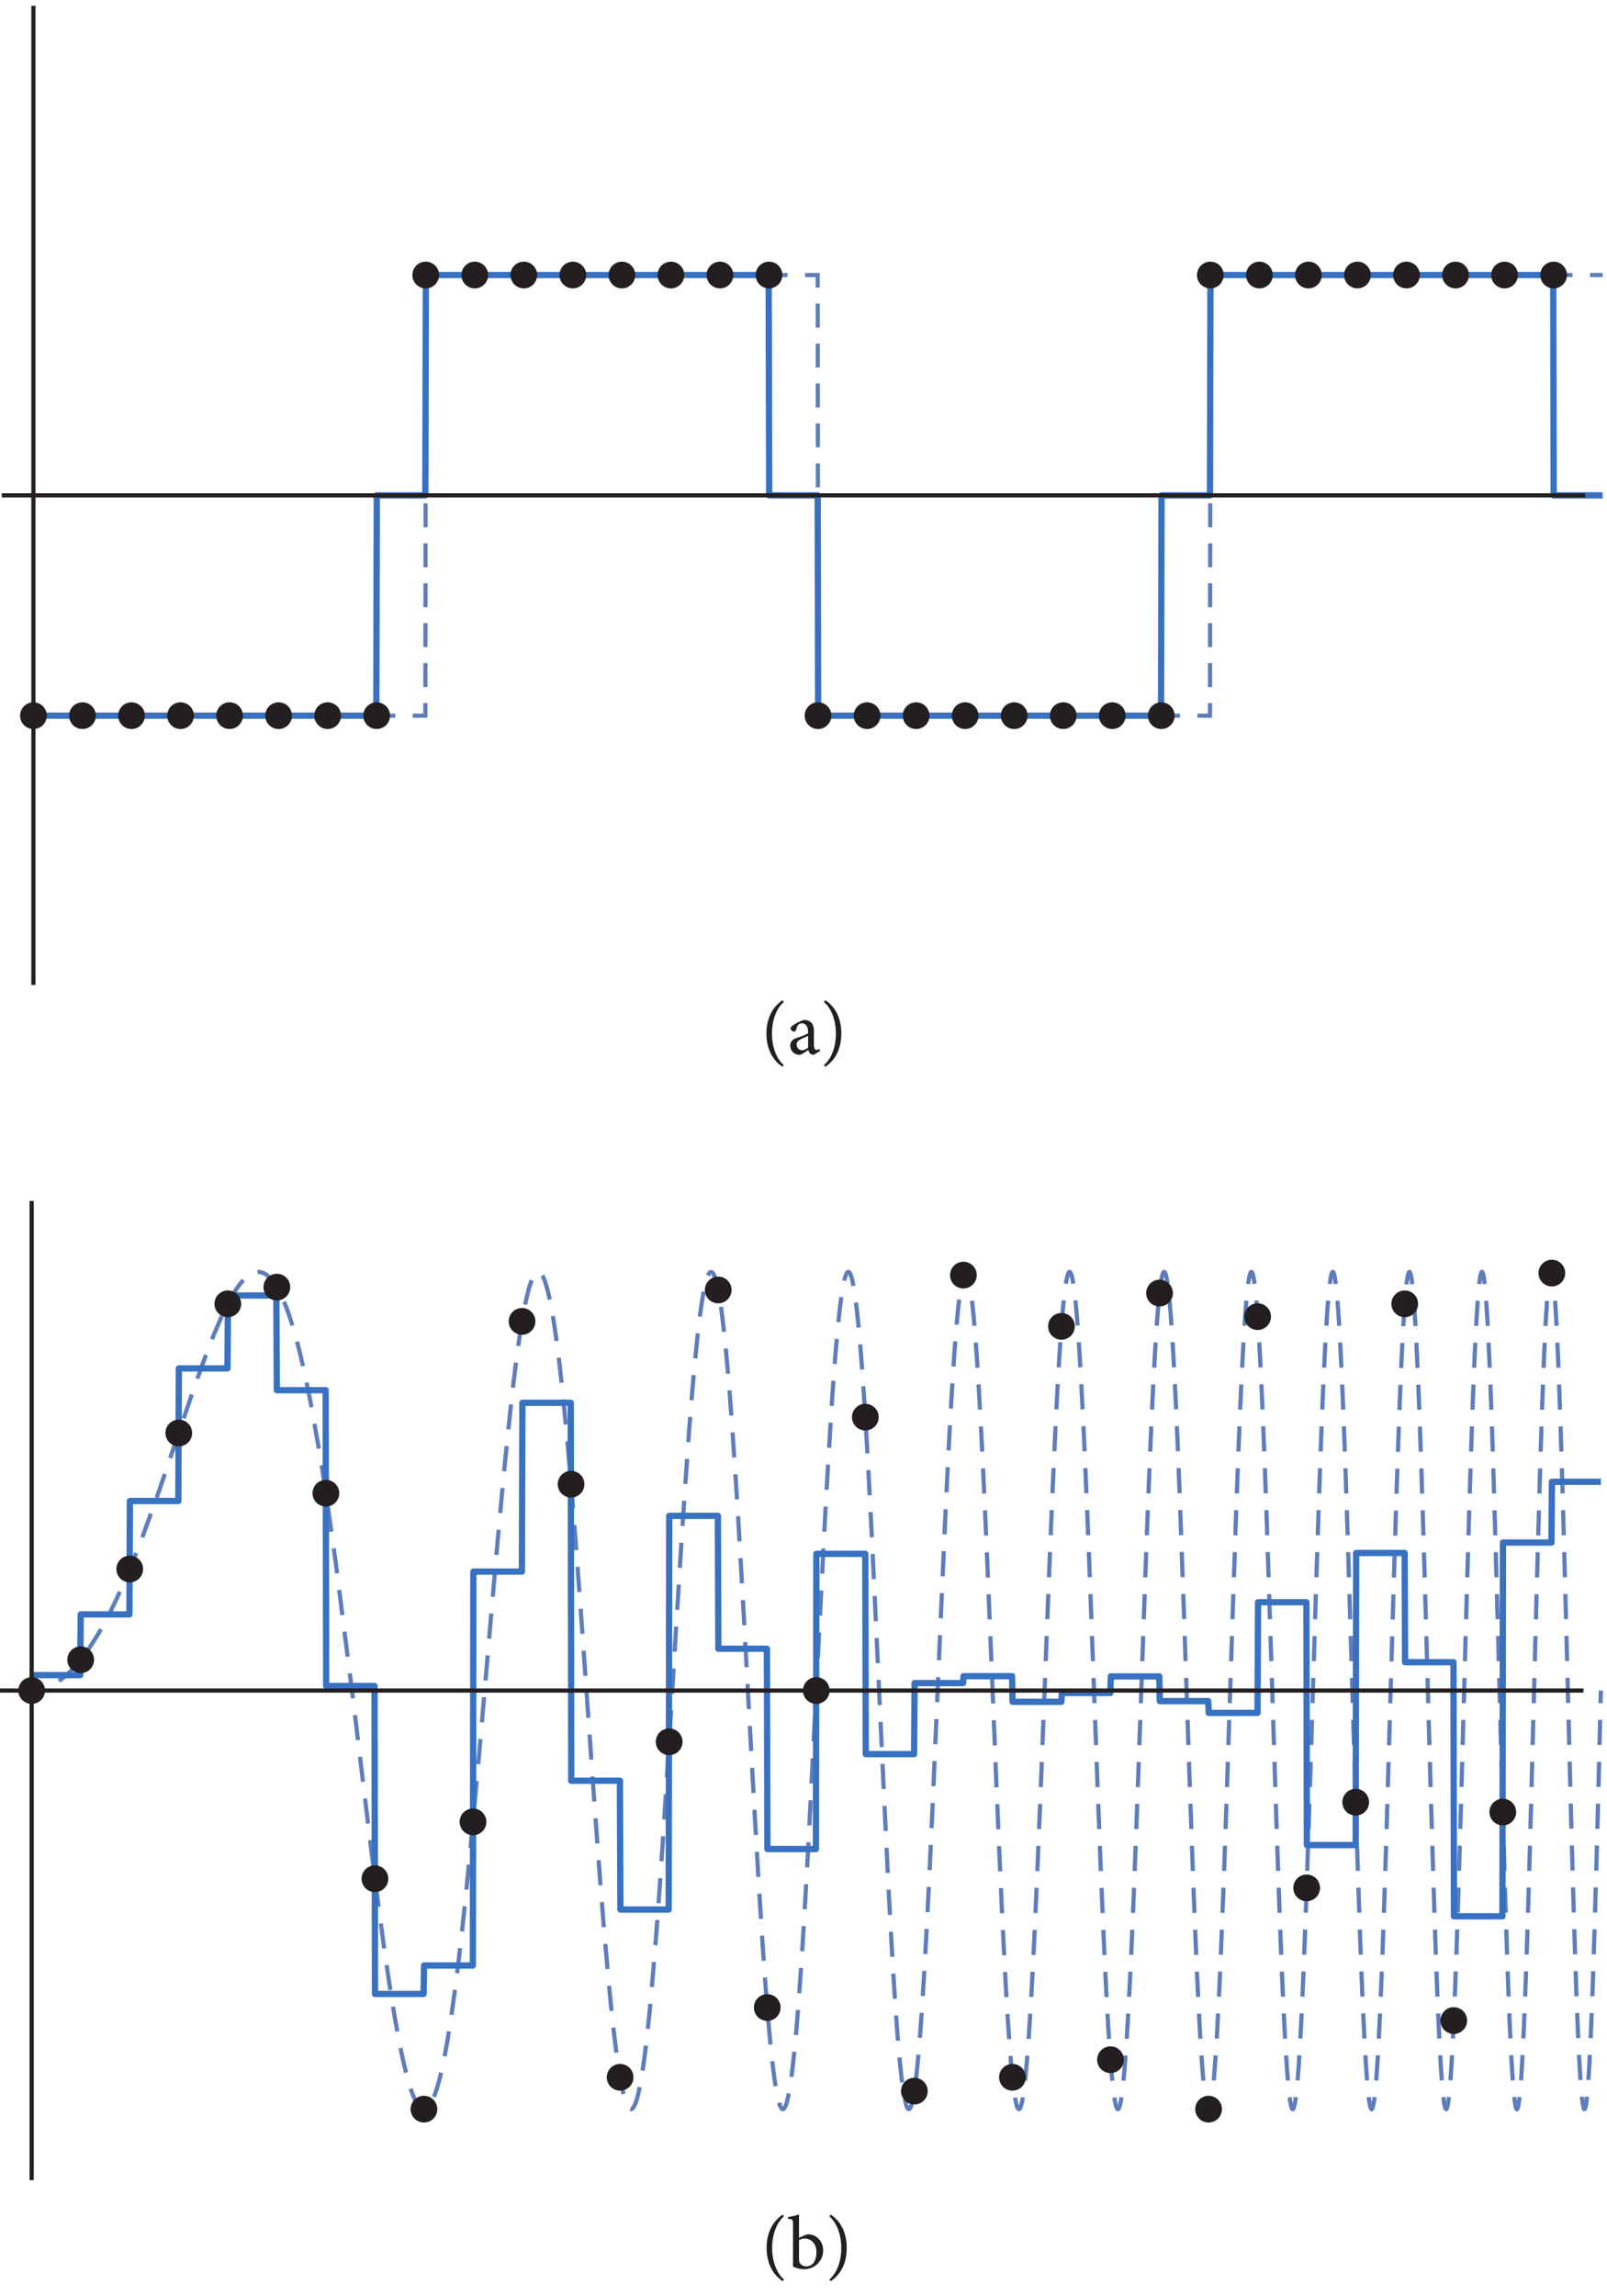 <?xml version="1.0" encoding="UTF-8" standalone="no"?>
<!-- Created with Inkscape (http://www.inkscape.org/) -->

<svg
   version="1.1"
   id="svg1"
   width="254.733"
   height="363.747"
   viewBox="0 0 254.733 363.747"
   sodipodi:docname="pha08f52.eps"
   xmlns:inkscape="http://www.inkscape.org/namespaces/inkscape"
   xmlns:sodipodi="http://sodipodi.sourceforge.net/DTD/sodipodi-0.dtd"
   xmlns="http://www.w3.org/2000/svg"
   xmlns:svg="http://www.w3.org/2000/svg">
  <defs
     id="defs1" />
  <sodipodi:namedview
     id="namedview1"
     pagecolor="#ffffff"
     bordercolor="#000000"
     borderopacity="0.25"
     inkscape:showpageshadow="2"
     inkscape:pageopacity="0.0"
     inkscape:pagecheckerboard="0"
     inkscape:deskcolor="#d1d1d1">
    <inkscape:page
       x="0"
       y="0"
       inkscape:label="1"
       id="page1"
       width="254.733"
       height="363.747"
       margin="0"
       bleed="0" />
  </sodipodi:namedview>
  <g
     id="g1"
     inkscape:groupmode="layer"
     inkscape:label="1">
    <g
       id="group-R5">
      <path
         id="path2"
         d="m 2.696,1.325 c -0.891,-0.762 -1.406,-2.203 -1.406,-3.75 0,-1.547 0.516,-3 1.406,-3.75 L 2.544,-6.386 c -1.324,0.902 -1.91,2.332 -1.91,3.949 0,1.629 0.586,3.082 1.91,3.961 z m 4.321,-1.676 -0.094,-0.234 c -0.094,0.059 -0.223,0.105 -0.328,0.105 -0.152,0 -0.316,-0.141 -0.316,-0.551 v -1.664 c 0,-0.469 -0.082,-0.844 -0.398,-1.102 -0.199,-0.164 -0.469,-0.246 -0.738,-0.246 -0.516,0.105 -1.102,0.457 -1.348,0.633 -0.176,0.129 -0.293,0.223 -0.293,0.363 0,0.199 0.234,0.387 0.398,0.387 0.129,0 0.223,-0.07 0.258,-0.211 0.07,-0.281 0.152,-0.48 0.27,-0.598 0.094,-0.105 0.223,-0.176 0.41,-0.176 0.445,0 0.75,0.363 0.75,1.02 v 0.164 c -0.199,0.152 -0.855,0.398 -1.395,0.574 -0.492,0.176 -0.727,0.457 -0.727,0.902 0,0.562 0.445,1.09 1.078,1.09 0.27,0 0.703,-0.328 1.066,-0.574 0.047,0.152 0.094,0.281 0.211,0.41 0.105,0.082 0.293,0.164 0.422,0.164 z M 5.588,-0.761 c -0.164,0.164 -0.48,0.316 -0.715,0.328 -0.281,0 -0.645,-0.223 -0.645,-0.691 0,-0.328 0.199,-0.492 0.551,-0.656 0.188,-0.094 0.621,-0.281 0.809,-0.375 z M 7.474,-6.175 c 0.891,0.738 1.418,2.203 1.418,3.75 0,1.547 -0.504,2.988 -1.418,3.75 l 0.164,0.199 c 1.348,-0.914 1.898,-2.332 1.898,-3.949 0,-1.629 -0.551,-3.059 -1.898,-3.961 z M 2.717,145.659 c -0.891,-0.762 -1.406,-2.203 -1.406,-3.75 0,-1.547 0.516,-3 1.406,-3.75 l -0.152,-0.211 c -1.324,0.902 -1.91,2.332 -1.91,3.949 0,1.629 0.586,3.082 1.91,3.961 z m 1.79,-4.957 v -2.777 c -0.34,0.117 -0.891,0.258 -1.312,0.316 v 0.211 c 0.586,0.047 0.598,0.105 0.598,0.668 v 5.004 c 0.492,0.234 0.949,0.316 1.324,0.316 1.207,0 2.262,-0.938 2.262,-2.262 0,-1.055 -0.809,-1.887 -1.781,-1.887 -0.094,0 -0.223,0.023 -0.363,0.094 z m 0,0.27 c 0.164,-0.105 0.445,-0.176 0.703,-0.176 0.738,0 1.371,0.598 1.371,1.617 0,1.055 -0.48,1.688 -1.219,1.688 -0.48,-0.012 -0.75,-0.328 -0.809,-0.504 -0.035,-0.082 -0.047,-0.176 -0.047,-0.305 z m 3.609,-2.812 c 0.891,0.738 1.418,2.203 1.418,3.75 0,1.547 -0.504,2.988 -1.418,3.75 l 0.164,0.199 c 1.348,-0.914 1.898,-2.332 1.898,-3.949 0,-1.629 -0.551,-3.059 -1.898,-3.961 z m 0,0"
         style="fill:#231f20;fill-opacity:1;fill-rule:nonzero;stroke:none"
         aria-label="(a)&#10;(b)"
         transform="matrix(1.333,0,0,1.333,120.647,166.98)" />
      <path
         id="path3"
         d="m 39.836,1882.44 h 15"
         style="fill:none;stroke:#5e7dbc;stroke-width:5;stroke-linecap:butt;stroke-linejoin:miter;stroke-miterlimit:3.25;stroke-dasharray:none;stroke-opacity:1"
         transform="matrix(0.133,0,0,-0.133,0,363.747)" />
      <path
         id="path4"
         d="M 75.648,1882.44 H 481.539"
         style="fill:none;stroke:#5e7dbc;stroke-width:5;stroke-linecap:butt;stroke-linejoin:miter;stroke-miterlimit:3.25;stroke-dasharray:31.222, 20.815;stroke-dashoffset:0;stroke-opacity:1"
         transform="matrix(0.133,0,0,-0.133,0,363.747)" />
      <path
         id="path5"
         d="m 491.941,1882.44 h 15 l 0.024,15"
         style="fill:none;stroke:#5e7dbc;stroke-width:5;stroke-linecap:butt;stroke-linejoin:miter;stroke-miterlimit:3.25;stroke-dasharray:none;stroke-opacity:1"
         transform="matrix(0.133,0,0,-0.133,0,363.747)" />
      <path
         id="path6"
         d="m 506.98,1916.47 0.547,466.33"
         style="fill:none;stroke:#5e7dbc;stroke-width:5;stroke-linecap:butt;stroke-linejoin:miter;stroke-miterlimit:3.25;stroke-dasharray:28.551, 19.034;stroke-dashoffset:0;stroke-opacity:1"
         transform="matrix(0.133,0,0,-0.133,0,363.747)" />
      <path
         id="path7"
         d="m 507.539,2392.32 0.02,15 h 15"
         style="fill:none;stroke:#5e7dbc;stroke-width:5;stroke-linecap:butt;stroke-linejoin:miter;stroke-miterlimit:3.25;stroke-dasharray:none;stroke-opacity:1"
         transform="matrix(0.133,0,0,-0.133,0,363.747)" />
      <path
         id="path8"
         d="M 543.367,2407.32 H 949.145"
         style="fill:none;stroke:#5e7dbc;stroke-width:5;stroke-linecap:butt;stroke-linejoin:miter;stroke-miterlimit:3.25;stroke-dasharray:31.214, 20.809;stroke-dashoffset:0;stroke-opacity:1"
         transform="matrix(0.133,0,0,-0.133,0,363.747)" />
      <path
         id="path9"
         d="m 959.551,2407.32 h 15 l 0.015,-15"
         style="fill:none;stroke:#5e7dbc;stroke-width:5;stroke-linecap:butt;stroke-linejoin:miter;stroke-miterlimit:3.25;stroke-dasharray:none;stroke-opacity:1"
         transform="matrix(0.133,0,0,-0.133,0,363.747)" />
      <path
         id="path10"
         d="m 974.586,2373.29 0.496,-466.34"
         style="fill:none;stroke:#5e7dbc;stroke-width:5;stroke-linecap:butt;stroke-linejoin:miter;stroke-miterlimit:3.25;stroke-dasharray:28.551, 19.034;stroke-dashoffset:0;stroke-opacity:1"
         transform="matrix(0.133,0,0,-0.133,0,363.747)" />
      <path
         id="path11"
         d="m 975.094,1897.44 0.011,-15 h 15"
         style="fill:none;stroke:#5e7dbc;stroke-width:5;stroke-linecap:butt;stroke-linejoin:miter;stroke-miterlimit:3.25;stroke-dasharray:none;stroke-opacity:1"
         transform="matrix(0.133,0,0,-0.133,0,363.747)" />
      <path
         id="path12"
         d="m 1010.92,1882.44 h 405.79"
         style="fill:none;stroke:#5e7dbc;stroke-width:5;stroke-linecap:butt;stroke-linejoin:miter;stroke-miterlimit:3.25;stroke-dasharray:31.215, 20.81;stroke-dashoffset:0;stroke-opacity:1"
         transform="matrix(0.133,0,0,-0.133,0,363.747)" />
      <path
         id="path13"
         d="m 1427.12,1882.44 h 15 l 0.02,15"
         style="fill:none;stroke:#5e7dbc;stroke-width:5;stroke-linecap:butt;stroke-linejoin:miter;stroke-miterlimit:3.25;stroke-dasharray:none;stroke-opacity:1"
         transform="matrix(0.133,0,0,-0.133,0,363.747)" />
      <path
         id="path14"
         d="m 1442.16,1916.47 0.49,466.33"
         style="fill:none;stroke:#5e7dbc;stroke-width:5;stroke-linecap:butt;stroke-linejoin:miter;stroke-miterlimit:3.25;stroke-dasharray:28.551, 19.034;stroke-dashoffset:0;stroke-opacity:1"
         transform="matrix(0.133,0,0,-0.133,0,363.747)" />
      <path
         id="path15"
         d="m 1442.66,2392.32 0.02,15 h 15"
         style="fill:none;stroke:#5e7dbc;stroke-width:5;stroke-linecap:butt;stroke-linejoin:miter;stroke-miterlimit:3.25;stroke-dasharray:none;stroke-opacity:1"
         transform="matrix(0.133,0,0,-0.133,0,363.747)" />
      <path
         id="path16"
         d="m 1478.51,2407.32 h 406.16"
         style="fill:none;stroke:#5e7dbc;stroke-width:5;stroke-linecap:butt;stroke-linejoin:miter;stroke-miterlimit:3.25;stroke-dasharray:31.243, 20.829;stroke-dashoffset:0;stroke-opacity:1"
         transform="matrix(0.133,0,0,-0.133,0,363.747)" />
      <path
         id="path17"
         d="m 1895.08,2407.32 h 15"
         style="fill:none;stroke:#5e7dbc;stroke-width:5;stroke-linecap:butt;stroke-linejoin:miter;stroke-miterlimit:3.25;stroke-dasharray:none;stroke-opacity:1"
         transform="matrix(0.133,0,0,-0.133,0,363.747)" />
      <path
         id="path18"
         d="M 39.836,1882.44 H 448.496 l 0.582,262.43 h 57.863 l 0.618,262.45 h 408.574 l 0.613,-262.45 h 57.805 l 0.554,-262.43 h 408.655 l 0.62,262.43 h 57.74 l 0.56,262.45 h 408.52 l 0.55,-262.45 h 58.33"
         style="fill:none;stroke:#3871c1;stroke-width:7.5;stroke-linecap:butt;stroke-linejoin:round;stroke-miterlimit:3.25;stroke-dasharray:none;stroke-opacity:1"
         transform="matrix(0.133,0,0,-0.133,0,363.747)" />
      <path
         id="path19"
         d="M 2.102,2144.87 H 1889.4"
         style="fill:none;stroke:#231f20;stroke-width:5;stroke-linecap:butt;stroke-linejoin:miter;stroke-miterlimit:3.25;stroke-dasharray:none;stroke-opacity:1"
         transform="matrix(0.133,0,0,-0.133,0,363.747)" />
      <path
         id="path20"
         d="M 39.836,1561.66 V 2728.09"
         style="fill:none;stroke:#231f20;stroke-width:5;stroke-linecap:butt;stroke-linejoin:miter;stroke-miterlimit:3.25;stroke-dasharray:none;stroke-opacity:1"
         transform="matrix(0.133,0,0,-0.133,0,363.747)" />
      <path
         id="path21"
         d="m 37.73,721.129 h 1.172 l 0.551,0.039 0.594,0.031 0.559,0.02 0.582,0.031 0.586,0.059 0.555,0.07 0.582,0.039 0.566,0.062 0.586,0.098 0.551,0.051 0.586,0.101 0.586,0.11 1.148,0.211 0.555,0.109 0.582,0.121 1.145,0.258 0.578,0.152 0.566,0.149 1.141,0.32 0.586,0.168 0.395,0.152"
         style="fill:none;stroke:#5e7dbc;stroke-width:5;stroke-linecap:butt;stroke-linejoin:miter;stroke-miterlimit:3.25;stroke-dasharray:none;stroke-opacity:1"
         transform="matrix(0.133,0,0,-0.133,0,363.747)" />
      <path
         id="path22"
         d="m 70.258,732.5 4.207,3.109 1.23,1 1.238,1.059 2.488,2.133 4.984,4.73 0.613,0.637 0.645,0.613 1.23,1.297 2.492,2.723 4.977,5.758 1.226,1.519 1.266,1.551 2.484,3.23 4.953,6.832 9.961,15.207 0.586,0.942 0.582,0.961 1.148,1.929 2.34,3.961 4.625,8.227 9.297,17.773 1.168,2.348 1.141,2.379 2.347,4.801 4.625,9.961 9.289,21.039 0.578,1.34 0.571,1.351 1.137,2.699 2.289,5.512 4.535,11.219 9.113,23.398 18.227,50.16 39.515,116.162 0.586,1.67 0.555,1.67 1.18,3.33 2.277,6.66 4.637,13.09 9.195,25.31 1.168,3.07 1.148,3.01 2.309,5.97 4.605,11.58 9.227,21.44 1.23,2.69 1.258,2.64 2.492,5.17 0.645,1.23 0.613,1.23 1.262,2.42 2.488,4.66 0.617,1.1 0.645,1.13 1.23,2.16 2.489,4.17 0.644,0.98 0.617,0.98 1.258,1.87 2.492,3.58 0.614,0.84 0.644,0.84 1.231,1.6 0.644,0.76 0.617,0.74 1.258,1.43 0.617,0.7 0.614,0.64 1.261,1.27 2.489,2.27 0.617,0.51 0.644,0.49 1.231,0.91 0.644,0.44 0.614,0.38 1.261,0.73 1.231,0.65 0.644,0.26 0.614,0.28 0.617,0.22 0.644,0.21 1.231,0.35 0.613,0.12 1.227,0.17 0.617,0.06 0.613,0.03 h 0.613 l 1.235,-0.06 0.613,-0.09 0.598,-0.07 0.613,-0.13 0.613,-0.15 0.618,-0.17 0.617,-0.2 0.613,-0.25 0.609,-0.26 0.618,-0.29 1.23,-0.64 1.23,-0.77 0.614,-0.44 1.203,-0.9 1.23,-1.06 1.231,-1.17 0.609,-0.62 0.613,-0.64 1.235,-1.4 0.613,-0.74 0.613,-0.76 1.243,-1.64 0.617,-0.86 0.586,-0.87 1.226,-1.88 1.227,-1.98 1.23,-2.15 2.461,-4.6 0.617,-1.23 0.614,-1.26 1.203,-2.61 2.457,-5.63 0.613,-1.48 0.613,-1.53 1.235,-3.13 2.469,-6.65 0.55,-1.64 0.586,-1.64 1.145,-3.4 2.285,-7.15 4.562,-15.67 0.571,-2.1 0.586,-2.13 1.136,-4.33 2.29,-8.99 4.566,-19.43 0.586,-2.54 0.551,-2.6 1.152,-5.26 2.273,-10.87 4.614,-23.08 9.129,-51.53 0.625,-3.75 0.617,-3.78 1.258,-7.629 2.461,-15.64 4.98,-32.633 9.898,-70.398 19.86,-156.18 0.594,-4.75 0.55,-4.781 1.172,-9.547 2.321,-19.16 4.625,-38.43 9.257,-76.563 1.164,-9.429 1.149,-9.43 2.308,-18.699 4.641,-36.731 9.281,-69.789 0.559,-4.101 0.551,-4.039 1.152,-8.032 2.273,-15.668 4.547,-29.89 0.559,-3.602 0.555,-3.551 1.148,-7 2.281,-13.5 4.543,-25.168 0.555,-2.96 0.555,-2.899 1.136,-5.68 2.293,-10.812 0.551,-2.609 0.567,-2.52 1.136,-4.949 2.289,-9.262 0.555,-2.168 0.555,-2.141 1.136,-4.128 0.571,-1.961 0.578,-1.93 1.144,-3.691 0.551,-1.758 0.567,-1.703 1.136,-3.219 0.559,-1.559 0.586,-1.461 1.144,-2.781 0.618,-1.41 0.617,-1.348 0.613,-1.261 0.613,-1.2 0.617,-1.14 0.61,-1.059 1.23,-1.902 0.618,-0.848 0.613,-0.75 0.617,-0.723 0.613,-0.609 0.617,-0.551 0.614,-0.476 0.617,-0.41 0.613,-0.321 0.617,-0.23 0.614,-0.18 0.617,-0.121 h 0.613 l 0.617,0.059 0.61,0.121 0.617,0.199 0.613,0.301 0.613,0.379 0.618,0.441 0.617,0.531 0.613,0.578 0.613,0.7 0.625,0.769 0.618,0.82 0.617,0.93 0.613,1 0.613,1.082 0.618,1.149 0.617,1.261 0.613,1.309 0.609,1.383 1.231,3.047 0.617,1.64 0.613,1.731 1.231,3.691 2.492,8.32 0.613,2.278 0.617,2.39 1.231,4.942 2.461,10.898 0.609,2.93 0.613,2.992 1.235,6.238 2.469,13.411 0.586,3.308 0.55,3.371 1.145,6.949 2.312,14.672 4.602,32.442 0.551,4.328 0.586,4.398 1.152,8.961 2.305,18.66 4.609,39.961 0.551,5.25 0.586,5.27 1.136,10.719 2.293,22.043 4.594,46.199 9.203,99.429 0.618,7.008 0.644,7.024 1.231,14.117 2.488,28.519 4.98,57.711 9.992,115.403 1.231,14.179 1.258,14.059 2.492,27.789 4.98,53.832 0.614,6.527 0.617,6.481 1.258,12.789 2.492,24.942 4.98,46.79 0.61,5.46 0.617,5.31 1.199,10.5 2.473,20.04 0.613,4.79 0.613,4.73 1.2,9.2 2.46,17.26 0.614,4.11 0.617,3.97 1.199,7.7 0.617,3.7 0.614,3.6 1.226,6.88 0.613,3.29 0.618,3.19 1.211,6.06 0.617,2.86 0.613,2.75 1.231,5.17 0.617,2.43 0.613,2.32 0.582,2.2 0.613,2.08 0.618,1.96 0.613,1.85 1.23,3.34 0.617,1.5 0.614,1.37 0.586,1.23 0.617,1.15 0.613,0.98 0.617,0.92 0.61,0.76 0.617,0.64 0.613,0.49 0.586,0.42 0.613,0.26 0.625,0.12 0.618,0.03 0.617,-0.12 0.613,-0.23 0.613,-0.38 0.618,-0.47 0.582,-0.65 0.613,-0.73 0.617,-0.88 0.613,-0.99 0.617,-1.15 0.614,-1.25 0.617,-1.38 0.555,-1.43 0.582,-1.52 0.566,-1.65 0.586,-1.73 0.551,-1.88 0.558,-1.95 1.137,-4.3 0.598,-2.26 0.551,-2.44 1.14,-5.16 2.285,-11.63 0.586,-3.19 0.559,-3.28 1.144,-6.89 2.282,-15.09 0.55,-4.01 0.598,-4.13 1.137,-8.58 2.293,-18.36 0.551,-4.82 0.585,-4.94 1.11,-10.15 2.289,-21.41 4.562,-47.09 0.598,-6.23 0.551,-6.35 1.144,-12.902 2.286,-26.688 4.535,-56.539 0.648,-7.972 0.617,-8.028 1.227,-16.23 2.461,-33.109 4.961,-68.293 9.894,-140.329 1.231,-17.46 1.261,-17.372 2.461,-34.398 4.95,-66.648 0.617,-8.051 0.609,-8.031 1.231,-15.821 2.492,-30.711 4.961,-57.179 0.554,-6.27 0.583,-6.16 1.171,-12.008 2.286,-22.82 0.585,-5.449 0.586,-5.301 1.137,-10.313 2.32,-19.218 0.586,-4.508 0.551,-4.371 1.184,-8.379 0.586,-3.981 0.55,-3.863 1.172,-7.328 0.551,-3.461 0.598,-3.309 1.137,-6.242 0.585,-2.898 0.586,-2.758 1.137,-5.094 0.598,-2.316 0.586,-2.172 0.55,-2.051 0.586,-1.867 0.586,-1.731 0.578,-1.57 0.571,-1.449 0.586,-1.262 0.578,-1.14 0.558,-0.969 0.586,-0.813 0.586,-0.648 0.551,-0.531 0.598,-0.348 0.586,-0.18 0.578,-0.031 0.558,0.121 0.586,0.289 0.578,0.442 0.571,0.589 0.586,0.758 0.578,0.91 0.586,1.082 0.558,1.231 0.586,1.379 0.578,1.551 0.571,1.726 0.586,1.883 0.578,2.019 0.558,2.168 1.164,4.864 0.618,2.867 0.644,3.082 1.231,6.68 0.644,3.629 0.613,3.808 1.262,8.113 0.613,4.34 0.618,4.508 1.257,9.551 2.493,21.121 0.644,5.687 0.613,5.864 1.262,12.207 2.488,26.281 5.012,59.559 0.613,8.062 0.653,8.18 1.258,16.687 2.492,34.75 5.008,74.242 9.992,160.43 1.222,20.149 1.235,20.191 2.469,40.199 4.921,78.86 0.61,9.613 0.617,9.578 1.231,18.93 2.46,36.879 4.887,69.061 0.613,8.11 0.618,8 1.23,15.57 2.473,29.39 0.613,6.98 0.613,6.83 1.235,13.15 2.453,24.27 0.617,5.63 0.613,5.43 1.231,10.35 0.617,4.86 0.586,4.69 1.23,8.79 0.614,4.06 0.617,3.9 0.609,3.7 0.613,3.45 0.618,3.28 0.617,3.05 1.226,5.45 0.598,2.26 0.551,2.04 0.586,1.87 0.558,1.68 0.586,1.49 0.551,1.3 0.598,1.08 0.586,0.88 0.55,0.7 0.586,0.5 0.551,0.32 0.586,0.09 0.567,-0.09 0.585,-0.29 0.551,-0.49 0.586,-0.71 0.586,-0.91 0.555,-1.08 0.594,-1.3 0.55,-1.52 0.586,-1.69 0.559,-1.87 0.586,-2.13 0.551,-2.31 0.593,-2.49 0.586,-2.7 0.555,-2.89 0.586,-3.07 0.551,-3.29 0.586,-3.48 1.152,-7.54 0.582,-4.07 0.555,-4.24 1.136,-9.06 0.598,-4.84 0.551,-4.98 1.144,-10.54 0.586,-5.54 0.578,-5.71 1.157,-11.96 2.273,-25.92 0.567,-6.91 0.585,-7.03 1.137,-14.59 2.285,-30.92 4.602,-68.282 0.613,-9.828 0.617,-9.98 1.258,-20.27 2.461,-41.898 4.977,-87.774 0.617,-11.219 0.613,-11.281 1.262,-22.68 2.488,-45.539 4.949,-90.738 0.649,-11.199 0.613,-11.102 1.238,-22.09 2.493,-43.21 0.617,-10.579 0.613,-10.492 1.262,-20.621 2.488,-39.758 0.613,-9.609 0.618,-9.43 1.23,-18.429 2.484,-34.864 0.618,-8.258 0.648,-8.062 1.227,-15.559 2.488,-28.621 0.586,-6.179 0.558,-5.981 1.164,-11.367 0.598,-5.359 0.586,-5.153 1.137,-9.699 0.586,-4.512 0.582,-4.277 0.586,-4.07 0.566,-3.871 0.586,-3.598 0.582,-3.402 1.172,-6.059 0.551,-2.699 0.586,-2.434 0.593,-2.199 0.586,-1.957 0.582,-1.731 0.559,-1.492 0.586,-1.238 0.582,-0.961 0.586,-0.762 0.594,-0.468 0.55,-0.27 0.586,0.031 0.586,0.27 0.586,0.5 0.582,0.758 0.567,0.992 0.586,1.289 0.585,1.5 0.583,1.75 0.585,2.031 0.555,2.25 0.582,2.52 0.586,2.75 0.598,3.019 0.586,3.25 0.55,3.488 1.172,7.731 0.578,4.223 0.594,4.457 1.141,9.64 0.586,5.153 0.586,5.386 1.144,11.492 0.586,6.059 0.586,6.301 1.172,13.238 0.555,6.953 0.586,7.141 1.172,14.918 2.316,32.129 0.555,8.351 0.586,8.5 1.144,17.52 2.254,36.879 4.543,80.312 9.109,177.328 0.559,11.43 0.586,11.422 1.14,22.848 2.258,45.531 4.571,88.89 0.554,10.782 0.559,10.699 1.141,21.09 2.285,40.828 4.543,75.001 0.613,9.37 0.617,9.18 1.231,17.64 0.613,8.49 0.617,8.24 1.231,15.77 0.644,7.5 0.613,7.23 1.231,13.69 0.617,6.43 0.613,6.14 1.229,11.47 0.62,5.3 0.61,4.98 0.62,4.69 0.61,4.39 0.62,4.12 0.61,3.75 0.62,3.47 0.61,3.13 0.62,2.81 0.64,2.52 0.62,2.17 0.61,1.85 0.62,1.53 0.62,1.2 0.61,0.85 0.62,0.52 0.61,0.21 0.62,-0.12 0.61,-0.5 0.62,-0.8 0.61,-1.13 0.62,-1.46 0.61,-1.82 0.62,-2.15 0.61,-2.48 0.62,-2.81 0.61,-3.15 0.65,-3.45 0.61,-3.79 0.62,-4.14 1.23,-9.2 0.61,-5.1 0.62,-5.39 1.23,-11.72 0.61,-6.33 0.62,-6.65 1.23,-14.12 0.62,-7.53 0.61,-7.79 1.23,-16.41 2.49,-35.99 0.56,-9.01 0.58,-9.2 1.15,-18.98 2.31,-40.249 4.6,-88.223 9.2,-195.137 0.59,-12.523 0.58,-12.469 1.14,-24.91 2.32,-49.328 4.6,-95.012 0.56,-11.398 0.58,-11.223 1.14,-22.058 2.32,-42.129 0.58,-10.082 0.56,-9.899 1.17,-19.191 2.29,-35.739 0.61,-9.05 0.65,-8.758 1.23,-16.621 0.64,-7.852 0.62,-7.558 1.26,-14.09 0.61,-6.563 0.62,-6.238 0.61,-5.859 0.65,-5.539 0.61,-5.153 0.62,-4.808 0.64,-4.45 0.62,-4.101 0.61,-3.692 0.63,-3.339 0.63,-2.957 0.62,-2.551 0.62,-2.199 0.64,-1.813 0.61,-1.41 0.63,-1.027 0.63,-0.614 0.62,-0.238 0.62,0.148 0.61,0.563 0.64,0.93 0.63,1.347 0.6,1.731 0.65,2.14 0.62,2.52 0.61,2.93 0.64,3.312 0.63,3.688 0.6,4.07 0.62,4.461 1.26,10.07 0.61,5.602 0.66,5.949 1.22,13.027 0.61,7.043 0.65,7.41 1.23,15.821 0.64,8.41 0.62,8.758 1.26,18.449 2.49,40.519 0.61,10.84 0.62,11.133 1.26,22.969 2.49,48.808 0.61,12.512 0.62,12.692 1.23,25.859 2.43,53.559 4.92,111.832 0.62,14.199 0.59,14.211 1.23,28.449 2.46,56.488 4.89,108.949 0.61,13.012 0.62,12.828 1.23,25.141 2.43,47.731 0.62,11.35 0.61,11.08 1.23,21.38 2.47,39.3 0.61,9.05 0.58,8.7 1.24,16.43 0.61,7.71 0.62,7.33 1.23,13.59 0.61,6.21 0.62,5.86 0.61,5.45 0.62,5.06 0.58,4.67 0.62,4.27 0.61,3.85 0.62,3.46 0.58,2.83 0.56,2.46 0.59,2.11 0.55,1.76 0.59,1.37 0.56,1.01 0.58,0.61 0.56,0.26 0.59,-0.12 0.55,-0.5 0.59,-0.87 0.55,-1.23 0.59,-1.61 0.56,-2.03 0.58,-2.34 0.56,-2.76 0.59,-3.1 0.55,-3.48 0.59,-3.85 0.55,-4.21 0.59,-4.57 0.56,-4.93 1.14,-10.91 0.59,-5.99 0.55,-6.33 1.14,-13.68 0.59,-7.36 0.56,-7.64 1.14,-16.29 0.59,-8.59 0.55,-8.9 1.15,-18.68 2.28,-40.73 0.59,-10.81 0.55,-11.08 1.15,-22.852 2.28,-48.219 0.59,-12.539 0.55,-12.718 1.15,-25.891 2.28,-53.441 4.57,-111.059 1.23,-30.543 1.26,-30.43 2.46,-60.328 0.65,-14.879 0.61,-14.761 1.23,-29.129 2.49,-56.301 0.62,-13.602 0.61,-13.359 1.23,-26.008 2.49,-48.781 0.62,-11.461 0.61,-11.129 1.24,-21.27 0.61,-10.109 0.64,-9.75 1.24,-18.34 0.61,-8.621 0.62,-8.172 0.61,-7.789 0.62,-7.359 0.64,-6.942 0.62,-6.468 1.23,-11.692 0.61,-5.16 0.62,-4.687 0.64,-4.25 0.62,-3.75 0.61,-3.313 0.62,-2.808 0.61,-2.309 0.62,-1.852 0.61,-1.347 0.65,-0.883 0.61,-0.379 0.62,0.121 0.61,0.617 0.62,1.082 0.61,1.61 0.62,2.082 0.64,2.578 0.62,3.082 0.61,3.539 0.62,4.039 0.61,4.52 0.62,4.98 0.61,5.469 0.65,5.953 0.56,5.949 0.58,6.359 1.17,13.879 0.56,7.532 0.59,7.879 1.17,16.91 0.55,8.992 0.59,9.316 1.17,19.692 2.29,43.211 0.58,11.539 0.59,11.808 1.14,24.434 2.32,51.769 4.63,112.469 0.58,14.649 0.59,14.761 1.14,29.7 2.31,59.921 4.63,118.829 0.59,14.468 0.59,14.364 1.14,28.296 2.31,54.493 0.59,13.129 0.58,12.89 1.15,25.02 2.31,46.78 0.56,10.76 0.58,10.43 1.12,19.9 0.58,9.43 0.56,9.1 1.14,17.15 0.56,7.99 0.58,7.64 0.56,7.27 0.56,6.85 0.58,6.46 0.56,6.06 1.14,10.86 0.56,4.78 0.56,4.4 0.58,3.92 0.56,3.52 0.56,3.05 0.58,2.63 0.56,2.17 0.56,1.74 0.58,1.25 0.56,0.82 0.58,0.38 0.56,-0.12 0.56,-0.52 0.58,-1.03 0.56,-1.43 0.56,-1.94 0.58,-2.37 0.56,-2.81 0.56,-3.29 0.58,-3.72 0.56,-4.16 0.55,-4.6 0.59,-5.07 0.56,-5.47 0.56,-5.88 0.58,-6.37 1.14,-13.93 0.56,-7.57 0.56,-7.97 1.14,-17.14 0.55,-9.15 0.59,-9.51 1.11,-20.1 2.29,-44.3 0.56,-11.86 0.55,-12.16 1.14,-25.14 2.29,-53.351 0.62,-15.09 0.61,-15.321 1.23,-31.257 2.46,-64.602 4.92,-133.309 0.62,-16.66 0.61,-16.64 1.23,-32.989 2.47,-64.48 0.61,-15.699 0.62,-15.473 1.23,-30.258 2.46,-57.312 0.61,-13.528 0.62,-13.222 1.23,-25.278 0.61,-12.101 0.62,-11.66 1.23,-22.059 0.61,-10.402 0.62,-9.899 0.62,-9.441 0.61,-8.957 0.62,-8.5 0.61,-7.973 1.23,-14.379 0.62,-6.39 0.61,-5.86 0.44,-3.781"
         style="fill:none;stroke:#5e7dbc;stroke-width:5;stroke-linecap:butt;stroke-linejoin:miter;stroke-miterlimit:3.25;stroke-dasharray:30.028, 20.018;stroke-dashoffset:0;stroke-opacity:1"
         transform="matrix(0.133,0,0,-0.133,0,363.747)" />
      <path
         id="path23"
         d="m 1328.14,236.371 0.09,-0.57 0.61,-3.629 0.62,-3.07 0.61,-2.493 0.62,-1.91 0.62,-1.32 0.61,-0.731 0.61,-0.148 0.62,0.441 0.61,1.028 0.62,1.609 0.62,2.231 0.55,2.57 0.59,3.082 0.5,3.199"
         style="fill:none;stroke:#5e7dbc;stroke-width:5;stroke-linecap:butt;stroke-linejoin:miter;stroke-miterlimit:3.25;stroke-dasharray:none;stroke-opacity:1"
         transform="matrix(0.133,0,0,-0.133,0,363.747)" />
      <path
         id="path24"
         d="m 1339.02,256.531 0.55,5.957 0.58,6.543 0.56,7 1.17,15.438 0.56,8.383 0.58,8.847 1.15,18.949 0.58,10.114 0.56,10.519 1.14,22.168 2.31,48.789 0.56,13.032 0.59,13.359 1.14,27.57 2.28,58.211 0.59,15.121 0.59,15.289 1.14,31.141 2.28,63.809 4.6,130.199 0.59,16.172 0.56,16.089 1.14,31.84 2.31,61.989 0.56,15.031 0.59,14.832 1.14,28.906 2.28,54.532 0.65,13.91 0.61,13.5 1.23,25.76 0.65,12.2 0.61,11.73 1.23,21.98 0.65,10.22 0.61,9.7 0.62,9.15 0.61,8.57 0.65,8.03 0.61,7.44 0.62,6.85 0.62,6.27 0.41,3.88"
         style="fill:none;stroke:#5e7dbc;stroke-width:5;stroke-linecap:butt;stroke-linejoin:miter;stroke-miterlimit:3.25;stroke-dasharray:30.003, 20.002;stroke-dashoffset:0;stroke-opacity:1"
         transform="matrix(0.133,0,0,-0.133,0,363.747)" />
      <path
         id="path25"
         d="m 1383.36,1205.46 0.18,1.27 0.62,3.77 0.61,3.15 0.65,2.48 0.61,1.85 0.62,1.21 0.61,0.55 0.65,-0.12 0.61,-0.76 0.62,-1.4 0.61,-2.06 0.65,-2.73 0.61,-3.36 0.53,-3.43"
         style="fill:none;stroke:#5e7dbc;stroke-width:5;stroke-linecap:butt;stroke-linejoin:miter;stroke-miterlimit:3.25;stroke-dasharray:none;stroke-opacity:1"
         transform="matrix(0.133,0,0,-0.133,0,363.747)" />
      <path
         id="path26"
         d="m 1393.82,1186.01 0.3,-3.09 0.61,-7.18 0.65,-7.74 1.23,-17.31 0.61,-9.52 0.62,-10.08 1.26,-21.8 0.61,-11.68 0.62,-12.19 1.26,-25.87 0.61,-13.63 0.62,-14.06 1.26,-29.39 2.49,-63.22 4.98,-139.41 0.58,-17 0.56,-17.078 1.17,-34.321 2.32,-68.66 0.58,-17.082 0.59,-16.969 1.17,-33.628 2.31,-65.391 0.59,-15.852 0.59,-15.578 1.14,-30.39 0.59,-14.762 0.58,-14.418 1.17,-27.859 0.59,-13.391 0.56,-13 1.17,-24.762 0.58,-11.75 0.59,-11.277 1.14,-21.211 0.59,-9.84 0.58,-9.383 0.59,-8.84 0.59,-8.32 0.58,-7.797 0.56,-7.23 0.58,-6.711 0.59,-6.129 0.51,-4.77"
         style="fill:none;stroke:#5e7dbc;stroke-width:5;stroke-linecap:butt;stroke-linejoin:miter;stroke-miterlimit:3.25;stroke-dasharray:30.018, 20.012;stroke-dashoffset:0;stroke-opacity:1"
         transform="matrix(0.133,0,0,-0.133,0,363.747)" />
      <path
         id="path27"
         d="m 1436.52,236.512 0.02,-0.184 0.55,-3.808 0.59,-3.192 0.59,-2.578 0.58,-1.961 0.59,-1.379 0.58,-0.762 0.56,-0.148 0.59,0.5 0.58,1.09 0.59,1.699 0.58,2.313 0.59,2.929 0.56,3.539 0.31,2.219"
         style="fill:none;stroke:#5e7dbc;stroke-width:5;stroke-linecap:butt;stroke-linejoin:miter;stroke-miterlimit:3.25;stroke-dasharray:none;stroke-opacity:1"
         transform="matrix(0.133,0,0,-0.133,0,363.747)" />
      <path
         id="path28"
         d="m 1446.59,256.66 0.41,4.602 0.56,7.09 1.17,15.886 0.55,8.582 0.59,9.11 1.14,19.742 0.56,10.609 0.58,11.071 1.15,23.5 0.55,12.418 0.56,12.832 1.14,26.839 2.29,58.039 0.58,15.321 1.7,47.578 2.29,66.5 4.54,138.75 0.58,17.461 0.56,17.43 1.14,34.628 2.29,67.77 0.56,16.523 0.58,16.289 1.15,31.872 2.25,60.298 0.59,14.23 0.55,13.89 1.14,26.56 0.59,12.67 0.56,12.22 1.14,23.05 0.56,10.81 0.58,10.34 0.56,9.79 0.59,9.29 0.55,8.73 0.59,8.2 0.55,7.66 0.56,7.05 0.65,7.01 0.61,6.31 0.04,0.33"
         style="fill:none;stroke:#5e7dbc;stroke-width:5;stroke-linecap:butt;stroke-linejoin:miter;stroke-miterlimit:3.25;stroke-dasharray:29.994, 19.996;stroke-dashoffset:0;stroke-opacity:1"
         transform="matrix(0.133,0,0,-0.133,0,363.747)" />
      <path
         id="path29"
         d="m 1487.63,1205.47 0.03,0.27 0.62,4.16 0.61,3.45 0.62,2.74 0.61,1.95 0.62,1.23 0.61,0.5 0.62,-0.26 0.64,-1 0.62,-1.76 0.61,-2.52 0.62,-3.22 0.61,-3.98 0.18,-1.37"
         style="fill:none;stroke:#5e7dbc;stroke-width:5;stroke-linecap:butt;stroke-linejoin:miter;stroke-miterlimit:3.25;stroke-dasharray:none;stroke-opacity:1"
         transform="matrix(0.133,0,0,-0.133,0,363.747)" />
      <path
         id="path30"
         d="m 1497.36,1185.78 0.17,-1.96 0.62,-7.59 0.61,-8.25 1.26,-18.58 0.62,-10.28 0.61,-10.9 1.24,-23.67 0.61,-12.76 0.62,-13.29 1.23,-28.24 0.61,-14.88 0.65,-15.39 1.23,-32.111 2.46,-69.051 4.95,-151.16 0.61,-19.578 1.85,-58.879 2.46,-77.793 0.65,-19.129 0.61,-18.93 1.23,-37.148 2.46,-70.691 0.59,-15.641 0.58,-15.301 1.15,-29.379 0.58,-14.058 0.57,-13.629 1.16,-25.84 0.56,-12.152 0.58,-11.641 1.15,-21.668 0.58,-9.973 0.59,-9.398 1.14,-17.02 0.59,-7.558 0.58,-6.942 0.57,-6.3 0.24,-2.442"
         style="fill:none;stroke:#5e7dbc;stroke-width:5;stroke-linecap:butt;stroke-linejoin:miter;stroke-miterlimit:3.25;stroke-dasharray:30.002, 20.001;stroke-dashoffset:0;stroke-opacity:1"
         transform="matrix(0.133,0,0,-0.133,0,363.747)" />
      <path
         id="path31"
         d="m 1537.08,236.641 0.33,-2.59 0.58,-3.641 0.59,-2.949 0.56,-2.293 0.58,-1.578 0.59,-0.879 0.55,-0.211 0.59,0.5 0.59,1.199 0.55,1.922 0.6,2.57 0.57,3.278 0.56,3.953 0.12,0.93"
         style="fill:none;stroke:#5e7dbc;stroke-width:5;stroke-linecap:butt;stroke-linejoin:miter;stroke-miterlimit:3.25;stroke-dasharray:none;stroke-opacity:1"
         transform="matrix(0.133,0,0,-0.133,0,363.747)" />
      <path
         id="path32"
         d="m 1546.49,256.738 0.15,1.801 0.58,7.32 0.59,7.942 0.55,8.59 0.59,9.199 1.14,20.238 0.6,10.992 0.57,11.571 1.15,24.781 0.58,13.156 0.56,13.684 1.17,28.769 2.32,62.641 4.6,140.738 0.61,20.129 0.65,20.242 1.23,40.84 2.52,81.938 0.61,20.332 0.62,20.218 1.26,39.871 2.49,76.758 0.64,18.371 0.62,17.961 1.26,34.6 0.61,16.61 0.62,16.05 1.26,30.5 0.61,14.39 0.65,13.71 0.61,13.09 0.62,12.43 0.64,11.72 0.62,11 1.26,19.81 0.61,8.76 0.62,7.97 0.64,7.15 0.28,2.95"
         style="fill:none;stroke:#5e7dbc;stroke-width:5;stroke-linecap:butt;stroke-linejoin:miter;stroke-miterlimit:3.25;stroke-dasharray:29.988, 19.992;stroke-dashoffset:0;stroke-opacity:1"
         transform="matrix(0.133,0,0,-0.133,0,363.747)" />
      <path
         id="path33"
         d="m 1584.89,1205.49 0.51,3.7 0.61,3.83 0.62,2.97 0.64,2.14 0.62,1.26 0.61,0.38 0.65,-0.48 0.61,-1.33 0.62,-2.22 0.64,-3.09 0.62,-3.95 0.42,-3.25"
         style="fill:none;stroke:#5e7dbc;stroke-width:5;stroke-linecap:butt;stroke-linejoin:miter;stroke-miterlimit:3.25;stroke-dasharray:none;stroke-opacity:1"
         transform="matrix(0.133,0,0,-0.133,0,363.747)" />
      <path
         id="path34"
         d="m 1594.03,1185.56 0.1,-1.15 0.64,-8.15 0.62,-8.92 1.26,-20.26 0.61,-11.25 0.62,-12.01 1.26,-26.13 0.61,-14.06 0.65,-14.73 1.23,-31.29 0.61,-16.23 0.62,-16.74 1.23,-34.89 2.46,-74.77 4.89,-162.058 0.62,-20.781 0.61,-20.743 1.23,-41.339 2.46,-81 0.62,-19.688 0.61,-19.402 1.23,-37.789 2.43,-70.602 0.62,-16.437 0.62,-15.879 1.23,-30.024 0.61,-14.07 0.62,-13.418 1.23,-24.75 0.61,-11.309 0.62,-10.55 0.61,-9.782 0.62,-9 0.61,-8.199 0.62,-7.379 0.36,-4"
         style="fill:none;stroke:#5e7dbc;stroke-width:5;stroke-linecap:butt;stroke-linejoin:miter;stroke-miterlimit:3.25;stroke-dasharray:29.986, 19.99;stroke-dashoffset:0;stroke-opacity:1"
         transform="matrix(0.133,0,0,-0.133,0,363.747)" />
      <path
         id="path35"
         d="m 1631.28,236.84 0.4,-3.199 0.62,-3.993 0.62,-3.097 0.61,-2.231 0.62,-1.379 0.61,-0.441 0.62,0.41 0.61,1.328 0.62,2.192 0.61,3.109 0.62,3.949 0.42,3.332"
         style="fill:none;stroke:#5e7dbc;stroke-width:5;stroke-linecap:butt;stroke-linejoin:miter;stroke-miterlimit:3.25;stroke-dasharray:none;stroke-opacity:1"
         transform="matrix(0.133,0,0,-0.133,0,363.747)" />
      <path
         id="path36"
         d="m 1640.19,256.699 0.11,1.34 0.58,8.262 0.59,8.437 0.59,9.141 1.14,20.332 0.55,11.168 0.59,11.801 1.14,25.461 0.56,13.589 0.59,14.18 1.14,29.969 2.29,65.691 0.58,17.461 0.56,17.84 1.14,36.649 2.28,76.468 4.6,158.582 0.56,19.75 0.59,19.629 1.14,38.719 2.28,74.633 0.56,17.898 0.59,17.492 1.14,33.799 2.28,62 0.59,14.18 0.56,13.59 1.14,25.35 0.59,11.74 0.55,11.04 1.14,20.07 0.59,8.97 0.59,8.24 0.55,7.5 0.59,6.73 0.06,0.65"
         style="fill:none;stroke:#5e7dbc;stroke-width:5;stroke-linecap:butt;stroke-linejoin:miter;stroke-miterlimit:3.25;stroke-dasharray:29.97, 19.98;stroke-dashoffset:0;stroke-opacity:1"
         transform="matrix(0.133,0,0,-0.133,0,363.747)" />
      <path
         id="path37"
         d="m 1676.33,1204.98 0.06,0.54 0.56,4.4 0.58,3.58 0.62,2.98 0.61,2.03 0.62,1.07 0.64,0.13 0.62,-0.85 0.61,-1.81 0.62,-2.8 0.62,-3.71 0.61,-4.66 0.08,-0.71"
         style="fill:none;stroke:#5e7dbc;stroke-width:5;stroke-linecap:butt;stroke-linejoin:miter;stroke-miterlimit:3.25;stroke-dasharray:none;stroke-opacity:1"
         transform="matrix(0.133,0,0,-0.133,0,363.747)" />
      <path
         id="path38"
         d="m 1685.04,1185.28 0.55,-7.4 0.62,-9.29 0.64,-10.14 0.62,-10.99 0.61,-11.83 0.62,-12.63 1.23,-27.62 0.64,-14.94 0.62,-15.64 1.23,-33.26 0.61,-17.58 0.65,-18.159 1.23,-37.942 2.49,-81.187 0.61,-21.192 0.62,-21.46 1.23,-43.559 2.49,-88.543 0.61,-22.18 0.62,-22.09 1.26,-43.769 2.49,-84.777 0.61,-20.372 0.62,-19.949 1.23,-38.461 0.62,-18.461 0.64,-17.898 1.23,-33.902 0.62,-15.93 0.61,-15.27 0.65,-14.468 0.61,-13.743 0.62,-12.918 0.61,-12.101 1.23,-21.59 0.59,-8.879 0.58,-8.058 0.59,-7.262 0.28,-3.059"
         style="fill:none;stroke:#5e7dbc;stroke-width:5;stroke-linecap:butt;stroke-linejoin:miter;stroke-miterlimit:3.25;stroke-dasharray:29.974, 19.983;stroke-dashoffset:0;stroke-opacity:1"
         transform="matrix(0.133,0,0,-0.133,0,363.747)" />
      <path
         id="path39"
         d="m 1720.26,236.84 0.46,-3.731 0.59,-3.871 0.58,-3.019 0.56,-2.098 0.58,-1.262 0.59,-0.359 0.58,0.5 0.59,1.41 0.56,2.281 0.58,3.18 0.59,4.027 0.36,3.032"
         style="fill:none;stroke:#5e7dbc;stroke-width:5;stroke-linecap:butt;stroke-linejoin:miter;stroke-miterlimit:3.25;stroke-dasharray:none;stroke-opacity:1"
         transform="matrix(0.133,0,0,-0.133,0,363.747)" />
      <path
         id="path40"
         d="m 1728.69,256.828 0.14,1.832 0.59,8.289 0.58,9.11 1.15,20.57 0.58,11.449 0.59,12.192 1.14,26.511 0.59,14.297 0.58,14.942 1.15,31.699 0.58,16.73 0.59,17.289 1.14,36.032 2.32,77.14 4.65,166.641 0.56,21.269 0.59,21.211 1.17,42.207 2.31,82.332 0.59,19.918 0.55,19.602 1.18,38.019 2.31,70.501 0.56,15.93 0.58,15.38 1.15,28.89 0.55,13.48 0.56,12.77 1.14,23.4 0.59,10.6 0.55,9.83 0.56,9.02 0.59,8.21 0.55,7.41 0.35,3.87"
         style="fill:none;stroke:#5e7dbc;stroke-width:5;stroke-linecap:butt;stroke-linejoin:miter;stroke-miterlimit:3.25;stroke-dasharray:29.975, 19.983;stroke-dashoffset:0;stroke-opacity:1"
         transform="matrix(0.133,0,0,-0.133,0,363.747)" />
      <path
         id="path41"
         d="m 1763.02,1205.35 0.38,3.32 0.59,3.98 0.56,3.11 0.55,2.22 0.59,1.35 0.56,0.44 0.58,-0.44 0.56,-1.35 0.55,-2.22 0.59,-3.11 0.56,-4.02 0.39,-3.27"
         style="fill:none;stroke:#5e7dbc;stroke-width:5;stroke-linecap:butt;stroke-linejoin:miter;stroke-miterlimit:3.25;stroke-dasharray:none;stroke-opacity:1"
         transform="matrix(0.133,0,0,-0.133,0,363.747)" />
      <path
         id="path42"
         d="m 1771.25,1185.45 0.12,-1.51 0.57,-8.29 0.55,-9.11 0.58,-9.93 0.56,-10.73 1.14,-23.7 0.56,-12.97 0.58,-13.69 1.15,-29.35 0.55,-15.65 0.56,-16.27 1.14,-34.14 2.29,-74.282 0.55,-19.598 0.56,-19.949 1.14,-40.781 2.29,-84.059 4.55,-169.441 0.6,-22.301 0.62,-21.969 1.23,-42.769 0.61,-20.723 0.62,-20.179 1.23,-38.731 0.62,-18.43 0.61,-17.726 1.23,-33.281 0.62,-15.5 0.61,-14.61 1.23,-26.691 0.62,-11.988 0.61,-11.012 0.65,-10.051 0.61,-9.051 0.62,-8.027 0.18,-2.082"
         style="fill:none;stroke:#5e7dbc;stroke-width:5;stroke-linecap:butt;stroke-linejoin:miter;stroke-miterlimit:3.25;stroke-dasharray:29.974, 19.983;stroke-dashoffset:0;stroke-opacity:1"
         transform="matrix(0.133,0,0,-0.133,0,363.747)" />
      <path
         id="path43"
         d="m 1804.76,236.941 0.1,-0.929 0.61,-4.864 0.62,-3.808 0.61,-2.731 0.62,-1.609 0.61,-0.5 0.62,0.59 0.62,1.672 0.61,2.808 0.62,3.871 0.61,4.977 0.06,0.562"
         style="fill:none;stroke:#5e7dbc;stroke-width:5;stroke-linecap:butt;stroke-linejoin:miter;stroke-miterlimit:3.25;stroke-dasharray:none;stroke-opacity:1"
         transform="matrix(0.133,0,0,-0.133,0,363.747)" />
      <path
         id="path44"
         d="m 1812.79,256.879 0.07,0.871 0.61,9.199 0.62,10.192 0.61,11.218 0.62,12.161 0.61,13.128 0.62,14.032 1.23,30.672 0.61,16.589 0.62,17.34 1.26,36.91 0.61,19.489 0.62,20.058 1.23,41.871 2.46,89.063 4.92,188.226 0.59,21.922 0.55,21.711 1.18,42.739 2.28,81.652 0.59,19.367 0.55,18.859 1.18,36.062 0.55,17.15 0.59,16.5 1.14,30.94 0.59,14.37 0.55,13.6 0.59,12.8 0.59,11.98 0.55,11.14 0.59,10.25 0.56,9.37 0.58,8.44 0.59,7.52 0.08,1.01"
         style="fill:none;stroke:#5e7dbc;stroke-width:5;stroke-linecap:butt;stroke-linejoin:miter;stroke-miterlimit:3.25;stroke-dasharray:29.968, 19.978;stroke-dashoffset:0;stroke-opacity:1"
         transform="matrix(0.133,0,0,-0.133,0,363.747)" />
      <path
         id="path45"
         d="m 1845.51,1205.22 0.13,1.24 0.59,4.65 0.55,3.65 0.59,2.66 0.58,1.68 0.56,0.67 0.59,-0.35 0.55,-1.35 0.59,-2.33 0.59,-3.36 0.55,-4.34 0.29,-2.66"
         style="fill:none;stroke:#5e7dbc;stroke-width:5;stroke-linecap:butt;stroke-linejoin:miter;stroke-miterlimit:3.25;stroke-dasharray:none;stroke-opacity:1"
         transform="matrix(0.133,0,0,-0.133,0,363.747)" />
      <path
         id="path46"
         d="m 1853.37,1185.48 0.33,-4.53 0.55,-9.14 0.59,-10.08 0.58,-10.95 0.56,-11.84 0.59,-12.72 1.14,-27.83 0.59,-15.09 0.55,-15.82 1.17,-33.77 2.29,-74.98 0.59,-20.062 0.55,-20.508 1.17,-42.25 2.29,-87.969 0.65,-25.082 0.64,-25.23 1.29,-50.508 2.55,-99.551 0.64,-24.199 0.65,-23.82 1.28,-46.172 2.58,-84.93 0.65,-19.359 0.64,-18.52 0.65,-17.609 0.61,-16.641 0.65,-15.672 0.64,-14.617 0.64,-13.543 0.65,-12.449 0.64,-11.277 0.65,-10.133 0.64,-8.91 0.21,-2.449"
         style="fill:none;stroke:#5e7dbc;stroke-width:5;stroke-linecap:butt;stroke-linejoin:miter;stroke-miterlimit:3.25;stroke-dasharray:29.961, 19.974;stroke-dashoffset:0;stroke-opacity:1"
         transform="matrix(0.133,0,0,-0.133,0,363.747)" />
      <path
         id="path47"
         d="m 1885.37,237.32 0.17,-1.718 0.65,-5.192 0.61,-3.859 0.65,-2.61 0.64,-1.293 h 0.65 l 0.64,1.321 0.64,2.64 0.65,3.922 0.64,5.219 0.16,1.578"
         style="fill:none;stroke:#5e7dbc;stroke-width:5;stroke-linecap:butt;stroke-linejoin:miter;stroke-miterlimit:3.25;stroke-dasharray:none;stroke-opacity:1"
         transform="matrix(0.133,0,0,-0.133,0,363.747)" />
      <path
         id="path48"
         d="m 1893.12,257.219 0.13,1.793 0.61,10.226 0.65,11.422 0.64,12.602 0.65,13.707 0.64,14.82 1.29,32.781 0.64,17.899 0.65,18.812 1.29,40.199 2.55,89.301 0.64,23.84 0.65,24.289 1.28,49.801 0.65,25.348 0.64,25.57 0.65,25.73 0.02,0.801"
         style="fill:none;stroke:#5e7dbc;stroke-width:5;stroke-linecap:butt;stroke-linejoin:miter;stroke-miterlimit:3.25;stroke-dasharray:29.945, 19.963;stroke-dashoffset:0;stroke-opacity:1"
         transform="matrix(0.133,0,0,-0.133,0,363.747)" />
      <path
         id="path49"
         d="m 1907.62,706.129 0.36,15"
         style="fill:none;stroke:#5e7dbc;stroke-width:5;stroke-linecap:butt;stroke-linejoin:miter;stroke-miterlimit:3.25;stroke-dasharray:none;stroke-opacity:1"
         transform="matrix(0.133,0,0,-0.133,0,363.747)" />
      <path
         id="path50"
         d="m 37.73,739.488 h 57.859 l 0.617,72.352 h 58.066 l 0.555,135.058 h 57.723 l 0.613,157.962 h 57.945 l 0.645,86.89 h 57.601 l 0.61,-112.81 h 58.16 l 0.613,-352.381 h 57.653 l 0.582,-366.86 h 57.867 l 0.613,33.903 h 58.125 l 0.582,469.218 h 57.867 l 0.614,201.1 h 57.629 l 0.554,-450.24 h 58.004 l 0.598,-153.399 h 57.59 l 0.617,468.93 h 57.98 l 0.555,-158.27 h 57.859 l 0.618,-238.589 h 57.8 L 973.004,884 h 58.266 l 0.59,-238.602 h 57.58 l 0.6,84.582 h 57.78 l 0.55,8.282 h 57.84 l 0.61,-30.551 H 1265 l 0.56,10.469 h 57.75 l 0.61,19.8 h 57.75 l 0.61,-29.429 h 57.74 l 0.56,-14.039 h 58.18 l 0.65,131.797 h 57.63 l 0.55,-289.219 h 58.16 l 0.61,347.898 h 57.75 l 0.55,-130.07 h 57.66 l 0.56,-302.699 h 57.81 l 0.6,445.199 h 57.81 l 0.55,72.363 h 58.33"
         style="fill:none;stroke:#3871c1;stroke-width:7.5;stroke-linecap:butt;stroke-linejoin:round;stroke-miterlimit:3.25;stroke-dasharray:none;stroke-opacity:1"
         transform="matrix(0.133,0,0,-0.133,0,363.747)" />
      <path
         id="path51"
         d="M 0,721.129 H 1887.3"
         style="fill:none;stroke:#231f20;stroke-width:5;stroke-linecap:butt;stroke-linejoin:miter;stroke-miterlimit:3.25;stroke-dasharray:none;stroke-opacity:1"
         transform="matrix(0.133,0,0,-0.133,0,363.747)" />
      <path
         id="path52"
         d="M 37.73,137.922 V 1304.35"
         style="fill:none;stroke:#231f20;stroke-width:5;stroke-linecap:butt;stroke-linejoin:miter;stroke-miterlimit:3.25;stroke-dasharray:none;stroke-opacity:1"
         transform="matrix(0.133,0,0,-0.133,0,363.747)" />
      <path
         id="path53"
         d="m 55.766,1882.44 c 0,4.24 -1.66,8.27 -4.668,11.27 -2.961,2.97 -7.035,4.63 -11.27,4.63 -4.191,0 -8.266,-1.66 -11.23,-4.63 -3.008,-3 -4.668,-7.03 -4.668,-11.27 0,-4.23 1.66,-8.26 4.668,-11.27 2.965,-2.97 7.039,-4.67 11.23,-4.67 4.234,0 8.309,1.7 11.27,4.67 3.008,3.01 4.668,7.04 4.668,11.27 v 0"
         style="fill:#231f20;fill-opacity:1;fill-rule:evenodd;stroke:none"
         transform="matrix(0.133,0,0,-0.133,0,363.747)" />
      <path
         id="path54"
         d="m 114.215,1882.44 c 0,4.24 -1.66,8.27 -4.668,11.27 -2.965,2.97 -7.035,4.63 -11.27,4.63 -4.195,0 -8.266,-1.66 -11.23,-4.63 -3.008,-3 -4.668,-7.03 -4.668,-11.27 0,-4.23 1.66,-8.26 4.668,-11.27 2.965,-2.97 7.035,-4.67 11.23,-4.67 4.235,0 8.305,1.7 11.27,4.67 3.008,3.01 4.668,7.04 4.668,11.27 v 0"
         style="fill:#231f20;fill-opacity:1;fill-rule:evenodd;stroke:none"
         transform="matrix(0.133,0,0,-0.133,0,363.747)" />
      <path
         id="path55"
         d="m 172.66,1882.44 c 0,4.24 -1.66,8.27 -4.668,11.27 -2.965,2.97 -7.035,4.63 -11.269,4.63 -4.196,0 -8.27,-1.66 -11.231,-4.63 -3.008,-3 -4.668,-7.03 -4.668,-11.27 0,-4.23 1.66,-8.26 4.668,-11.27 2.961,-2.97 7.035,-4.67 11.231,-4.67 4.234,0 8.304,1.7 11.269,4.67 3.008,3.01 4.668,7.04 4.668,11.27 v 0"
         style="fill:#231f20;fill-opacity:1;fill-rule:evenodd;stroke:none"
         transform="matrix(0.133,0,0,-0.133,0,363.747)" />
      <path
         id="path56"
         d="m 231.109,1882.44 c 0,4.24 -1.699,8.27 -4.668,11.27 -3.003,2.97 -7.039,4.63 -11.269,4.63 -4.195,0 -8.274,-1.66 -11.242,-4.63 -2.996,-3 -4.657,-7.03 -4.657,-11.27 0,-4.23 1.661,-8.26 4.657,-11.27 2.968,-2.97 7.047,-4.67 11.242,-4.67 4.23,0 8.266,1.7 11.269,4.67 2.969,3.01 4.668,7.04 4.668,11.27 v 0"
         style="fill:#231f20;fill-opacity:1;fill-rule:evenodd;stroke:none"
         transform="matrix(0.133,0,0,-0.133,0,363.747)" />
      <path
         id="path57"
         d="m 289.555,1882.44 c 0,4.24 -1.7,8.27 -4.66,11.27 -3.008,2.97 -7.043,4.63 -11.278,4.63 -4.23,0 -8.269,-1.66 -11.238,-4.63 -3,-3 -4.664,-7.03 -4.664,-11.27 0,-4.23 1.664,-8.26 4.664,-11.27 2.969,-2.97 7.008,-4.67 11.238,-4.67 4.235,0 8.27,1.7 11.278,4.67 2.96,3.01 4.66,7.04 4.66,11.27 v 0"
         style="fill:#231f20;fill-opacity:1;fill-rule:evenodd;stroke:none"
         transform="matrix(0.133,0,0,-0.133,0,363.747)" />
      <path
         id="path58"
         d="m 348.004,1882.44 c 0,4.24 -1.699,8.27 -4.664,11.27 -3.008,2.97 -7.039,4.63 -11.274,4.63 -4.234,0 -8.273,-1.66 -11.281,-4.63 -2.957,-3 -4.625,-7.03 -4.625,-11.27 0,-4.23 1.668,-8.26 4.625,-11.27 3.008,-2.97 7.047,-4.67 11.281,-4.67 4.235,0 8.266,1.7 11.274,4.67 2.965,3.01 4.664,7.04 4.664,11.27 v 0"
         style="fill:#231f20;fill-opacity:1;fill-rule:evenodd;stroke:none"
         transform="matrix(0.133,0,0,-0.133,0,363.747)" />
      <path
         id="path59"
         d="m 406.453,1882.44 c 0,4.24 -1.695,8.27 -4.66,11.27 -3.008,2.97 -7.043,4.63 -11.273,4.63 -4.235,0 -8.274,-1.66 -11.282,-4.63 -2.965,-3 -4.66,-7.03 -4.66,-11.27 0,-4.23 1.695,-8.26 4.66,-11.27 3.008,-2.97 7.047,-4.67 11.282,-4.67 4.23,0 8.265,1.7 11.273,4.67 2.965,3.01 4.66,7.04 4.66,11.27 v 0"
         style="fill:#231f20;fill-opacity:1;fill-rule:evenodd;stroke:none"
         transform="matrix(0.133,0,0,-0.133,0,363.747)" />
      <path
         id="path60"
         d="m 464.902,1882.44 c 0,4.24 -1.699,8.27 -4.664,11.27 -3.008,2.97 -7.039,4.63 -11.273,4.63 -4.235,0 -8.274,-1.66 -11.277,-4.63 -2.965,-3 -4.661,-7.03 -4.661,-11.27 0,-4.23 1.696,-8.26 4.661,-11.27 3.003,-2.97 7.042,-4.67 11.277,-4.67 4.234,0 8.265,1.7 11.273,4.67 2.965,3.01 4.664,7.04 4.664,11.27 v 0"
         style="fill:#231f20;fill-opacity:1;fill-rule:evenodd;stroke:none"
         transform="matrix(0.133,0,0,-0.133,0,363.747)" />
      <path
         id="path61"
         d="m 523.355,2407.32 c 0,4.23 -1.707,8.27 -4.667,11.27 -3.008,2.97 -7.043,4.67 -11.278,4.67 -4.23,0 -8.269,-1.7 -11.277,-4.67 -2.965,-3 -4.664,-7.04 -4.664,-11.27 0,-4.23 1.699,-8.27 4.664,-11.28 3.008,-2.97 7.047,-4.67 11.277,-4.67 4.235,0 8.27,1.7 11.278,4.67 2.96,3.01 4.667,7.05 4.667,11.28 v 0"
         style="fill:#231f20;fill-opacity:1;fill-rule:evenodd;stroke:none"
         transform="matrix(0.133,0,0,-0.133,0,363.747)" />
      <path
         id="path62"
         d="m 581.801,2407.32 c 0,4.23 -1.703,8.27 -4.668,11.27 -3.008,2.97 -7.039,4.67 -11.274,4.67 -4.234,0 -8.265,-1.7 -11.281,-4.67 -2.961,-3 -4.66,-7.04 -4.66,-11.27 0,-4.23 1.699,-8.27 4.66,-11.28 3.016,-2.97 7.047,-4.67 11.281,-4.67 4.235,0 8.266,1.7 11.274,4.67 2.965,3.01 4.668,7.05 4.668,11.28 v 0"
         style="fill:#231f20;fill-opacity:1;fill-rule:evenodd;stroke:none"
         transform="matrix(0.133,0,0,-0.133,0,363.747)" />
      <path
         id="path63"
         d="m 640.211,2407.32 c 0,4.23 -1.66,8.27 -4.625,11.27 -3.008,2.97 -7.039,4.67 -11.273,4.67 -4.231,0 -8.266,-1.7 -11.282,-4.67 -2.965,-3 -4.664,-7.04 -4.664,-11.27 0,-4.23 1.699,-8.27 4.664,-11.28 3.016,-2.97 7.051,-4.67 11.282,-4.67 4.234,0 8.265,1.7 11.273,4.67 2.965,3.01 4.625,7.05 4.625,11.28 v 0"
         style="fill:#231f20;fill-opacity:1;fill-rule:evenodd;stroke:none"
         transform="matrix(0.133,0,0,-0.133,0,363.747)" />
      <path
         id="path64"
         d="m 698.656,2407.32 c 0,4.23 -1.66,8.27 -4.664,11.27 -2.969,2.97 -7,4.67 -11.234,4.67 -4.227,0 -8.266,-1.7 -11.278,-4.67 -2.964,-3 -4.664,-7.04 -4.664,-11.27 0,-4.23 1.7,-8.27 4.664,-11.28 3.012,-2.97 7.051,-4.67 11.278,-4.67 4.234,0 8.265,1.7 11.234,4.67 3.004,3.01 4.664,7.05 4.664,11.28 v 0"
         style="fill:#231f20;fill-opacity:1;fill-rule:evenodd;stroke:none"
         transform="matrix(0.133,0,0,-0.133,0,363.747)" />
      <path
         id="path65"
         d="m 757.105,2407.32 c 0,4.23 -1.66,8.27 -4.664,11.27 -2.968,2.97 -7.003,4.67 -11.234,4.67 -4.23,0 -8.269,-1.7 -11.281,-4.67 -2.961,-3 -4.66,-7.04 -4.66,-11.27 0,-4.23 1.699,-8.27 4.66,-11.28 3.012,-2.97 7.051,-4.67 11.281,-4.67 4.231,0 8.266,1.7 11.234,4.67 3.004,3.01 4.664,7.05 4.664,11.28 v 0"
         style="fill:#231f20;fill-opacity:1;fill-rule:evenodd;stroke:none"
         transform="matrix(0.133,0,0,-0.133,0,363.747)" />
      <path
         id="path66"
         d="m 815.551,2407.32 c 0,4.23 -1.66,8.27 -4.66,11.27 -2.969,2.97 -7.043,4.67 -11.239,4.67 -4.226,0 -8.304,-1.7 -11.269,-4.67 -3.012,-3 -4.672,-7.04 -4.672,-11.27 0,-4.23 1.66,-8.27 4.672,-11.28 2.965,-2.97 7.043,-4.67 11.269,-4.67 4.196,0 8.27,1.7 11.239,4.67 3,3.01 4.66,7.05 4.66,11.28 v 0"
         style="fill:#231f20;fill-opacity:1;fill-rule:evenodd;stroke:none"
         transform="matrix(0.133,0,0,-0.133,0,363.747)" />
      <path
         id="path67"
         d="m 874,2407.32 c 0,4.23 -1.66,8.27 -4.664,11.27 -2.969,2.97 -7.039,4.67 -11.238,4.67 -4.227,0 -8.301,-1.7 -11.266,-4.67 -3.016,-3 -4.676,-7.04 -4.676,-11.27 0,-4.23 1.66,-8.27 4.676,-11.28 2.965,-2.97 7.039,-4.67 11.266,-4.67 4.199,0 8.269,1.7 11.238,4.67 3.004,3.01 4.664,7.05 4.664,11.28 v 0"
         style="fill:#231f20;fill-opacity:1;fill-rule:evenodd;stroke:none"
         transform="matrix(0.133,0,0,-0.133,0,363.747)" />
      <path
         id="path68"
         d="m 932.445,2407.32 c 0,4.23 -1.66,8.27 -4.668,11.27 -2.964,2.97 -7.035,4.67 -11.234,4.67 -4.23,0 -8.301,-1.7 -11.266,-4.67 -3.011,-3 -4.668,-7.04 -4.668,-11.27 0,-4.23 1.657,-8.27 4.668,-11.28 2.965,-2.97 7.036,-4.67 11.266,-4.67 4.199,0 8.27,1.7 11.234,4.67 3.008,3.01 4.668,7.05 4.668,11.28 v 0"
         style="fill:#231f20;fill-opacity:1;fill-rule:evenodd;stroke:none"
         transform="matrix(0.133,0,0,-0.133,0,363.747)" />
      <path
         id="path69"
         d="m 990.895,1882.44 c 0,4.24 -1.661,8.27 -4.668,11.27 -2.965,2.97 -7.039,4.63 -11.27,4.63 -4.195,0 -8.269,-1.66 -11.23,-4.63 -3.008,-3 -4.668,-7.03 -4.668,-11.27 0,-4.23 1.66,-8.26 4.668,-11.27 2.961,-2.97 7.035,-4.67 11.23,-4.67 4.231,0 8.305,1.7 11.27,4.67 3.007,3.01 4.668,7.04 4.668,11.27 v 0"
         style="fill:#231f20;fill-opacity:1;fill-rule:evenodd;stroke:none"
         transform="matrix(0.133,0,0,-0.133,0,363.747)" />
      <path
         id="path70"
         d="m 1049.34,1882.44 c 0,4.24 -1.66,8.27 -4.67,11.27 -2.96,2.97 -7.03,4.63 -11.26,4.63 -4.2,0 -8.27,-1.66 -11.24,-4.63 -3,-3 -4.67,-7.03 -4.67,-11.27 0,-4.23 1.67,-8.26 4.67,-11.27 2.97,-2.97 7.04,-4.67 11.24,-4.67 4.23,0 8.3,1.7 11.26,4.67 3.01,3.01 4.67,7.04 4.67,11.27 v 0"
         style="fill:#231f20;fill-opacity:1;fill-rule:evenodd;stroke:none"
         transform="matrix(0.133,0,0,-0.133,0,363.747)" />
      <path
         id="path71"
         d="m 1107.8,1882.44 c 0,4.24 -1.66,8.27 -4.67,11.27 -2.98,2.97 -7.05,4.63 -11.28,4.63 -4.19,0 -8.27,-1.66 -11.23,-4.63 -3.01,-3 -4.67,-7.03 -4.67,-11.27 0,-4.23 1.66,-8.26 4.67,-11.27 2.96,-2.97 7.04,-4.67 11.23,-4.67 4.23,0 8.3,1.7 11.28,4.67 3.01,3.01 4.67,7.04 4.67,11.27 v 0"
         style="fill:#231f20;fill-opacity:1;fill-rule:evenodd;stroke:none"
         transform="matrix(0.133,0,0,-0.133,0,363.747)" />
      <path
         id="path72"
         d="m 1166.23,1882.44 c 0,4.24 -1.68,8.27 -4.66,11.27 -3.01,2.97 -7.04,4.63 -11.26,4.63 -4.25,0 -8.28,-1.66 -11.24,-4.63 -3,-3 -4.66,-7.03 -4.66,-11.27 0,-4.23 1.66,-8.26 4.66,-11.27 2.96,-2.97 6.99,-4.67 11.24,-4.67 4.22,0 8.25,1.7 11.26,4.67 2.98,3.01 4.66,7.04 4.66,11.27 v 0"
         style="fill:#231f20;fill-opacity:1;fill-rule:evenodd;stroke:none"
         transform="matrix(0.133,0,0,-0.133,0,363.747)" />
      <path
         id="path73"
         d="m 1224.69,1882.44 c 0,4.24 -1.72,8.27 -4.67,11.27 -3,2.97 -7.04,4.63 -11.28,4.63 -4.22,0 -8.26,-1.66 -11.24,-4.63 -3,-3 -4.66,-7.03 -4.66,-11.27 0,-4.23 1.66,-8.26 4.66,-11.27 2.98,-2.97 7.02,-4.67 11.24,-4.67 4.24,0 8.28,1.7 11.28,4.67 2.95,3.01 4.67,7.04 4.67,11.27 v 0"
         style="fill:#231f20;fill-opacity:1;fill-rule:evenodd;stroke:none"
         transform="matrix(0.133,0,0,-0.133,0,363.747)" />
      <path
         id="path74"
         d="m 1283.13,1882.44 c 0,4.24 -1.71,8.27 -4.67,11.27 -3.01,2.97 -7.04,4.63 -11.28,4.63 -4.23,0 -8.26,-1.66 -11.27,-4.63 -2.97,-3 -4.63,-7.03 -4.63,-11.27 0,-4.23 1.66,-8.26 4.63,-11.27 3.01,-2.97 7.04,-4.67 11.27,-4.67 4.24,0 8.27,1.7 11.28,4.67 2.96,3.01 4.67,7.04 4.67,11.27 v 0"
         style="fill:#231f20;fill-opacity:1;fill-rule:evenodd;stroke:none"
         transform="matrix(0.133,0,0,-0.133,0,363.747)" />
      <path
         id="path75"
         d="m 1341.58,1882.44 c 0,4.24 -1.7,8.27 -4.67,11.27 -3.01,2.97 -7.04,4.63 -11.27,4.63 -4.23,0 -8.26,-1.66 -11.27,-4.63 -2.97,-3 -4.67,-7.03 -4.67,-11.27 0,-4.23 1.7,-8.26 4.67,-11.27 3.01,-2.97 7.04,-4.67 11.27,-4.67 4.23,0 8.26,1.7 11.27,4.67 2.97,3.01 4.67,7.04 4.67,11.27 v 0"
         style="fill:#231f20;fill-opacity:1;fill-rule:evenodd;stroke:none"
         transform="matrix(0.133,0,0,-0.133,0,363.747)" />
      <path
         id="path76"
         d="m 1400.02,1882.44 c 0,4.24 -1.69,8.27 -4.66,11.27 -3.01,2.97 -7.04,4.63 -11.27,4.63 -4.23,0 -8.26,-1.66 -11.27,-4.63 -2.97,-3 -4.67,-7.03 -4.67,-11.27 0,-4.23 1.7,-8.26 4.67,-11.27 3.01,-2.97 7.04,-4.67 11.27,-4.67 4.23,0 8.26,1.7 11.27,4.67 2.97,3.01 4.66,7.04 4.66,11.27 v 0"
         style="fill:#231f20;fill-opacity:1;fill-rule:evenodd;stroke:none"
         transform="matrix(0.133,0,0,-0.133,0,363.747)" />
      <path
         id="path77"
         d="m 1458.47,2407.32 c 0,4.23 -1.7,8.27 -4.67,11.27 -3,2.97 -7.04,4.67 -11.27,4.67 -4.22,0 -8.26,-1.7 -11.27,-4.67 -2.96,-3 -4.66,-7.04 -4.66,-11.27 0,-4.23 1.7,-8.27 4.66,-11.28 3.01,-2.97 7.05,-4.67 11.27,-4.67 4.23,0 8.27,1.7 11.27,4.67 2.97,3.01 4.67,7.05 4.67,11.28 v 0"
         style="fill:#231f20;fill-opacity:1;fill-rule:evenodd;stroke:none"
         transform="matrix(0.133,0,0,-0.133,0,363.747)" />
      <path
         id="path78"
         d="m 1516.92,2407.32 c 0,4.23 -1.67,8.27 -4.67,11.27 -3.01,2.97 -7.04,4.67 -11.27,4.67 -4.23,0 -8.26,-1.7 -11.27,-4.67 -2.97,-3 -4.67,-7.04 -4.67,-11.27 0,-4.23 1.7,-8.27 4.67,-11.28 3.01,-2.97 7.04,-4.67 11.27,-4.67 4.23,0 8.26,1.7 11.27,4.67 3,3.01 4.67,7.05 4.67,11.28 v 0"
         style="fill:#231f20;fill-opacity:1;fill-rule:evenodd;stroke:none"
         transform="matrix(0.133,0,0,-0.133,0,363.747)" />
      <path
         id="path79"
         d="m 1575.34,2407.32 c 0,4.23 -1.66,8.27 -4.61,11.27 -3.03,2.97 -7.06,4.67 -11.29,4.67 -4.24,0 -8.27,-1.7 -11.28,-4.67 -2.96,-3 -4.67,-7.04 -4.67,-11.27 0,-4.23 1.71,-8.27 4.67,-11.28 3.01,-2.97 7.04,-4.67 11.28,-4.67 4.23,0 8.26,1.7 11.29,4.67 2.95,3.01 4.61,7.05 4.61,11.28 v 0"
         style="fill:#231f20;fill-opacity:1;fill-rule:evenodd;stroke:none"
         transform="matrix(0.133,0,0,-0.133,0,363.747)" />
      <path
         id="path80"
         d="m 1633.8,2407.32 c 0,4.23 -1.69,8.27 -4.69,11.27 -2.96,2.97 -7,4.67 -11.23,4.67 -4.23,0 -8.27,-1.7 -11.27,-4.67 -2.97,-3 -4.67,-7.04 -4.67,-11.27 0,-4.23 1.7,-8.27 4.67,-11.28 3,-2.97 7.04,-4.67 11.27,-4.67 4.23,0 8.27,1.7 11.23,4.67 3,3.01 4.69,7.05 4.69,11.28 v 0"
         style="fill:#231f20;fill-opacity:1;fill-rule:evenodd;stroke:none"
         transform="matrix(0.133,0,0,-0.133,0,363.747)" />
      <path
         id="path81"
         d="m 1692.23,2407.32 c 0,4.23 -1.66,8.27 -4.67,11.27 -2.97,2.97 -7.04,4.67 -11.23,4.67 -4.24,0 -8.27,-1.7 -11.28,-4.67 -2.96,-3 -4.66,-7.04 -4.66,-11.27 0,-4.23 1.7,-8.27 4.66,-11.28 3.01,-2.97 7.04,-4.67 11.28,-4.67 4.19,0 8.26,1.7 11.23,4.67 3.01,3.01 4.67,7.05 4.67,11.28 v 0"
         style="fill:#231f20;fill-opacity:1;fill-rule:evenodd;stroke:none"
         transform="matrix(0.133,0,0,-0.133,0,363.747)" />
      <path
         id="path82"
         d="m 1750.68,2407.32 c 0,4.23 -1.66,8.27 -4.67,11.27 -2.97,2.97 -7.04,4.67 -11.23,4.67 -4.24,0 -8.31,-1.7 -11.28,-4.67 -3.01,-3 -4.67,-7.04 -4.67,-11.27 0,-4.23 1.66,-8.27 4.67,-11.28 2.97,-2.97 7.04,-4.67 11.28,-4.67 4.19,0 8.26,1.7 11.23,4.67 3.01,3.01 4.67,7.05 4.67,11.28 v 0"
         style="fill:#231f20;fill-opacity:1;fill-rule:evenodd;stroke:none"
         transform="matrix(0.133,0,0,-0.133,0,363.747)" />
      <path
         id="path83"
         d="m 1809.13,2407.32 c 0,4.23 -1.66,8.27 -4.67,11.27 -2.97,2.97 -7.04,4.67 -11.23,4.67 -4.24,0 -8.31,-1.7 -11.28,-4.67 -3.01,-3 -4.67,-7.04 -4.67,-11.27 0,-4.23 1.66,-8.27 4.67,-11.28 2.97,-2.97 7.04,-4.67 11.28,-4.67 4.19,0 8.26,1.7 11.23,4.67 3.01,3.01 4.67,7.05 4.67,11.28 v 0"
         style="fill:#231f20;fill-opacity:1;fill-rule:evenodd;stroke:none"
         transform="matrix(0.133,0,0,-0.133,0,363.747)" />
      <path
         id="path84"
         d="m 1867.57,2407.32 c 0,4.23 -1.66,8.27 -4.66,11.27 -2.97,2.97 -7.05,4.67 -11.24,4.67 -4.23,0 -8.31,-1.7 -11.27,-4.67 -3.01,-3 -4.67,-7.04 -4.67,-11.27 0,-4.23 1.66,-8.27 4.67,-11.28 2.96,-2.97 7.04,-4.67 11.27,-4.67 4.19,0 8.27,1.7 11.24,4.67 3,3.01 4.66,7.05 4.66,11.28 v 0"
         style="fill:#231f20;fill-opacity:1;fill-rule:evenodd;stroke:none"
         transform="matrix(0.133,0,0,-0.133,0,363.747)" />
      <path
         id="path85"
         d="m 53.66,721.129 c 0,4.242 -1.656,8.269 -4.668,11.281 -2.961,2.969 -7.035,4.66 -11.27,4.66 -4.191,0 -8.258,-1.691 -11.223,-4.66 -3.008,-3.012 -4.668,-7.039 -4.668,-11.281 0,-4.219 1.66,-8.25 4.668,-11.258 2.965,-2.973 7.031,-4.672 11.223,-4.672 4.234,0 8.309,1.699 11.27,4.672 3.012,3.008 4.668,7.039 4.668,11.258 v 0"
         style="fill:#231f20;fill-opacity:1;fill-rule:evenodd;stroke:none"
         transform="matrix(0.133,0,0,-0.133,0,363.747)" />
      <path
         id="path86"
         d="m 112.109,757.82 c 0,4.231 -1.66,8.27 -4.668,11.27 -2.964,2.961 -7.035,4.66 -11.269,4.66 -4.195,0 -8.262,-1.699 -11.227,-4.66 -3.008,-3 -4.668,-7.039 -4.668,-11.27 0,-4.23 1.66,-8.269 4.668,-11.269 2.965,-2.973 7.031,-4.672 11.227,-4.672 4.234,0 8.305,1.699 11.269,4.672 3.008,3 4.668,7.039 4.668,11.269 v 0"
         style="fill:#231f20;fill-opacity:1;fill-rule:evenodd;stroke:none"
         transform="matrix(0.133,0,0,-0.133,0,363.747)" />
      <path
         id="path87"
         d="m 170.559,865.898 c 0,4.192 -1.664,8.274 -4.668,11.231 -2.965,3.012 -7.039,4.672 -11.274,4.672 -4.191,0 -8.273,-1.66 -11.222,-4.672 -3.008,-2.957 -4.668,-7.039 -4.668,-11.231 0,-4.238 1.66,-8.308 4.668,-11.277 2.949,-3 7.031,-4.66 11.222,-4.66 4.235,0 8.309,1.66 11.274,4.66 3.004,2.969 4.668,7.039 4.668,11.277 v 0"
         style="fill:#231f20;fill-opacity:1;fill-rule:evenodd;stroke:none"
         transform="matrix(0.133,0,0,-0.133,0,363.747)" />
      <path
         id="path88"
         d="m 229.004,1027.9 c 0,4.24 -1.699,8.31 -4.668,11.27 -3.004,3.01 -7.035,4.67 -11.27,4.67 -4.195,0 -8.277,-1.66 -11.242,-4.67 -2.992,-2.96 -4.652,-7.03 -4.652,-11.27 0,-4.19 1.66,-8.28 4.652,-11.24 2.965,-2.99 7.047,-4.66 11.242,-4.66 4.235,0 8.266,1.67 11.27,4.66 2.969,2.96 4.668,7.05 4.668,11.24 v 0"
         style="fill:#231f20;fill-opacity:1;fill-rule:evenodd;stroke:none"
         transform="matrix(0.133,0,0,-0.133,0,363.747)" />
      <path
         id="path89"
         d="m 287.449,1181.84 c 0,4.19 -1.695,8.27 -4.66,11.23 -3.008,3.01 -7.043,4.67 -11.273,4.67 -4.235,0 -8.274,-1.66 -11.243,-4.67 -2.992,-2.96 -4.664,-7.04 -4.664,-11.23 0,-4.24 1.672,-8.31 4.664,-11.28 2.969,-3.01 7.008,-4.67 11.243,-4.67 4.23,0 8.265,1.66 11.273,4.67 2.965,2.97 4.66,7.04 4.66,11.28 v 0"
         style="fill:#231f20;fill-opacity:1;fill-rule:evenodd;stroke:none"
         transform="matrix(0.133,0,0,-0.133,0,363.747)" />
      <path
         id="path90"
         d="m 345.898,1201.74 c 0,4.19 -1.699,8.25 -4.664,11.22 -3.007,3.01 -7.035,4.67 -11.273,4.67 -4.234,0 -8.273,-1.66 -11.277,-4.67 -2.957,-2.97 -4.625,-7.03 -4.625,-11.22 0,-4.25 1.668,-8.28 4.625,-11.29 3.004,-3 7.043,-4.66 11.277,-4.66 4.238,0 8.266,1.66 11.273,4.66 2.965,3.01 4.664,7.04 4.664,11.29 v 0"
         style="fill:#231f20;fill-opacity:1;fill-rule:evenodd;stroke:none"
         transform="matrix(0.133,0,0,-0.133,0,363.747)" />
      <path
         id="path91"
         d="m 404.352,956.191 c 0,4.219 -1.7,8.27 -4.668,11.27 -3.004,2.961 -7.032,4.641 -11.266,4.641 -4.238,0 -8.277,-1.68 -11.285,-4.641 -2.969,-3 -4.653,-7.051 -4.653,-11.27 0,-4.25 1.684,-8.281 4.653,-11.242 3.008,-3 7.047,-4.66 11.285,-4.66 4.234,0 8.262,1.66 11.266,4.66 2.968,2.961 4.668,6.992 4.668,11.242 v 0"
         style="fill:#231f20;fill-opacity:1;fill-rule:evenodd;stroke:none"
         transform="matrix(0.133,0,0,-0.133,0,363.747)" />
      <path
         id="path92"
         d="m 462.797,496.922 c 0,4.238 -1.699,8.308 -4.668,11.277 -3,3.012 -7.031,4.672 -11.266,4.672 -4.23,0 -8.273,-1.66 -11.281,-4.672 -2.969,-2.969 -4.652,-7.039 -4.652,-11.277 0,-4.192 1.683,-8.262 4.652,-11.211 3.008,-3.031 7.051,-4.691 11.281,-4.691 4.235,0 8.266,1.66 11.266,4.691 2.969,2.949 4.668,7.019 4.668,11.211 v 0"
         style="fill:#231f20;fill-opacity:1;fill-rule:evenodd;stroke:none"
         transform="matrix(0.133,0,0,-0.133,0,363.747)" />
      <path
         id="path93"
         d="m 521.246,222.512 c 0,4.187 -1.699,8.269 -4.664,11.226 -3.008,3.012 -7.035,4.672 -11.266,4.672 -4.23,0 -8.281,-1.66 -11.289,-4.672 -2.964,-2.957 -4.668,-7.039 -4.668,-11.226 0,-4.231 1.704,-8.313 4.668,-11.282 3.008,-2.992 7.059,-4.66 11.289,-4.66 4.231,0 8.258,1.668 11.266,4.66 2.965,2.969 4.664,7.051 4.664,11.282 v 0"
         style="fill:#231f20;fill-opacity:1;fill-rule:evenodd;stroke:none"
         transform="matrix(0.133,0,0,-0.133,0,363.747)" />
      <path
         id="path94"
         d="m 579.691,564.719 c 0,4.23 -1.699,8.261 -4.664,11.269 -3.007,2.973 -7.035,4.672 -11.261,4.672 -4.235,0 -8.278,-1.699 -11.289,-4.672 -2.965,-3.008 -4.668,-7.039 -4.668,-11.269 0,-4.231 1.703,-8.258 4.668,-11.27 3.011,-2.969 7.054,-4.668 11.289,-4.668 4.226,0 8.254,1.699 11.261,4.668 2.965,3.012 4.664,7.039 4.664,11.27 v 0"
         style="fill:#231f20;fill-opacity:1;fill-rule:evenodd;stroke:none"
         transform="matrix(0.133,0,0,-0.133,0,363.747)" />
      <path
         id="path95"
         d="m 638.105,1160.92 c 0,4.19 -1.66,8.27 -4.625,11.23 -3.007,3.01 -7.035,4.67 -11.261,4.67 -4.235,0 -8.278,-1.66 -11.289,-4.67 -2.965,-2.96 -4.664,-7.04 -4.664,-11.23 0,-4.24 1.699,-8.31 4.664,-11.28 3.011,-3.01 7.054,-4.67 11.289,-4.67 4.226,0 8.254,1.66 11.261,4.67 2.965,2.97 4.625,7.04 4.625,11.28 v 0"
         style="fill:#231f20;fill-opacity:1;fill-rule:evenodd;stroke:none"
         transform="matrix(0.133,0,0,-0.133,0,363.747)" />
      <path
         id="path96"
         d="m 696.555,966.91 c 0,4.231 -1.66,8.25 -4.664,11.27 -2.969,2.968 -6.996,4.672 -11.227,4.672 -4.234,0 -8.277,-1.704 -11.289,-4.672 -2.965,-3.02 -4.664,-7.039 -4.664,-11.27 0,-4.242 1.699,-8.262 4.664,-11.262 3.012,-2.98 7.055,-4.648 11.289,-4.648 4.231,0 8.258,1.668 11.227,4.648 3.004,3 4.664,7.02 4.664,11.262 v 0"
         style="fill:#231f20;fill-opacity:1;fill-rule:evenodd;stroke:none"
         transform="matrix(0.133,0,0,-0.133,0,363.747)" />
      <path
         id="path97"
         d="m 755,260.441 c 0,4.231 -1.66,8.27 -4.664,11.27 -2.969,2.969 -6.996,4.668 -11.227,4.668 -4.23,0 -8.273,-1.699 -11.289,-4.668 -2.961,-3 -4.66,-7.039 -4.66,-11.27 0,-4.23 1.699,-8.269 4.66,-11.281 3.016,-2.949 7.059,-4.621 11.289,-4.621 4.231,0 8.258,1.672 11.227,4.621 3.004,3.012 4.664,7.051 4.664,11.281 v 0"
         style="fill:#231f20;fill-opacity:1;fill-rule:evenodd;stroke:none"
         transform="matrix(0.133,0,0,-0.133,0,363.747)" />
      <path
         id="path98"
         d="m 813.445,660.07 c 0,4.239 -1.66,8.309 -4.66,11.282 -2.969,3 -7.039,4.668 -11.226,4.668 -4.235,0 -8.317,-1.668 -11.282,-4.668 -3.011,-2.973 -4.672,-7.043 -4.672,-11.282 0,-4.191 1.661,-8.261 4.672,-11.23 2.965,-3.012 7.047,-4.668 11.282,-4.668 4.187,0 8.257,1.656 11.226,4.668 3,2.969 4.66,7.039 4.66,11.23 v 0"
         style="fill:#231f20;fill-opacity:1;fill-rule:evenodd;stroke:none"
         transform="matrix(0.133,0,0,-0.133,0,363.747)" />
      <path
         id="path99"
         d="m 871.895,1198.29 c 0,4.21 -1.653,8.31 -4.665,11.27 -2.968,3.02 -7.035,4.68 -11.238,4.68 -4.219,0 -8.301,-1.66 -11.265,-4.68 -3.012,-2.96 -4.672,-7.06 -4.672,-11.27 0,-4.19 1.66,-8.27 4.672,-11.24 2.964,-3 7.046,-4.66 11.265,-4.66 4.203,0 8.27,1.66 11.238,4.66 3.012,2.97 4.665,7.05 4.665,11.24 v 0"
         style="fill:#231f20;fill-opacity:1;fill-rule:evenodd;stroke:none"
         transform="matrix(0.133,0,0,-0.133,0,363.747)" />
      <path
         id="path100"
         d="m 930.344,343.559 c 0,4.23 -1.656,8.269 -4.668,11.269 -2.965,2.973 -7.031,4.672 -11.238,4.672 -4.219,0 -8.301,-1.699 -11.27,-4.672 -3.008,-3 -4.66,-7.039 -4.66,-11.269 0,-4.231 1.652,-8.258 4.66,-11.27 2.969,-2.969 7.051,-4.668 11.27,-4.668 4.207,0 8.273,1.699 11.238,4.668 3.012,3.012 4.668,7.039 4.668,11.27 v 0"
         style="fill:#231f20;fill-opacity:1;fill-rule:evenodd;stroke:none"
         transform="matrix(0.133,0,0,-0.133,0,363.747)" />
      <path
         id="path101"
         d="m 988.789,721.129 c 0,4.242 -1.66,8.269 -4.668,11.281 -2.965,2.969 -7.035,4.66 -11.269,4.66 -4.196,0 -8.266,-1.691 -11.235,-4.66 -3.004,-3.012 -4.664,-7.039 -4.664,-11.281 0,-4.219 1.66,-8.25 4.664,-11.258 2.969,-2.973 7.039,-4.672 11.235,-4.672 4.234,0 8.304,1.699 11.269,4.672 3.008,3.008 4.668,7.039 4.668,11.258 v 0"
         style="fill:#231f20;fill-opacity:1;fill-rule:evenodd;stroke:none"
         transform="matrix(0.133,0,0,-0.133,0,363.747)" />
      <path
         id="path102"
         d="m 1047.24,1046.83 c 0,4.23 -1.66,8.27 -4.67,11.26 -2.97,2.98 -7.04,4.66 -11.26,4.66 -4.21,0 -8.28,-1.68 -11.25,-4.66 -3,-2.99 -4.66,-7.03 -4.66,-11.26 0,-4.24 1.66,-8.27 4.66,-11.28 2.97,-2.96 7.04,-4.62 11.25,-4.62 4.22,0 8.29,1.66 11.26,4.62 3.01,3.01 4.67,7.04 4.67,11.28 v 0"
         style="fill:#231f20;fill-opacity:1;fill-rule:evenodd;stroke:none"
         transform="matrix(0.133,0,0,-0.133,0,363.747)" />
      <path
         id="path103"
         d="m 1105.69,243.941 c 0,4.239 -1.67,8.309 -4.67,11.278 -2.97,3 -7.04,4.672 -11.27,4.672 -4.2,0 -8.27,-1.672 -11.24,-4.672 -3,-2.969 -4.66,-7.039 -4.66,-11.278 0,-4.191 1.66,-8.261 4.66,-11.23 2.97,-3.012 7.04,-4.672 11.24,-4.672 4.23,0 8.3,1.66 11.27,4.672 3,2.969 4.67,7.039 4.67,11.23 v 0"
         style="fill:#231f20;fill-opacity:1;fill-rule:evenodd;stroke:none"
         transform="matrix(0.133,0,0,-0.133,0,363.747)" />
      <path
         id="path104"
         d="m 1164.14,1216.02 c 0,4.23 -1.71,8.26 -4.67,11.27 -3.01,2.97 -7.04,4.67 -11.28,4.67 -4.23,0 -8.26,-1.7 -11.23,-4.67 -3.01,-3.01 -4.67,-7.04 -4.67,-11.27 0,-4.24 1.66,-8.27 4.67,-11.25 2.97,-2.98 7,-4.67 11.23,-4.67 4.24,0 8.27,1.69 11.28,4.67 2.96,2.98 4.67,7.01 4.67,11.25 v 0"
         style="fill:#231f20;fill-opacity:1;fill-rule:evenodd;stroke:none"
         transform="matrix(0.133,0,0,-0.133,0,363.747)" />
      <path
         id="path105"
         d="m 1222.58,260.441 c 0,4.231 -1.71,8.27 -4.66,11.27 -3.01,2.969 -7.05,4.668 -11.28,4.668 -4.23,0 -8.27,-1.699 -11.23,-4.668 -3.01,-3 -4.67,-7.039 -4.67,-11.27 0,-4.23 1.66,-8.269 4.67,-11.281 2.96,-2.949 7,-4.621 11.23,-4.621 4.23,0 8.27,1.672 11.28,4.621 2.95,3.012 4.66,7.051 4.66,11.281 v 0"
         style="fill:#231f20;fill-opacity:1;fill-rule:evenodd;stroke:none"
         transform="matrix(0.133,0,0,-0.133,0,363.747)" />
      <path
         id="path106"
         d="m 1281.03,1154.99 c 0,4.24 -1.71,8.26 -4.67,11.26 -3.01,2.98 -7.04,4.67 -11.28,4.67 -4.23,0 -8.26,-1.69 -11.27,-4.67 -2.97,-3 -4.63,-7.02 -4.63,-11.26 0,-4.22 1.66,-8.25 4.63,-11.27 3.01,-2.96 7.04,-4.66 11.27,-4.66 4.24,0 8.27,1.7 11.28,4.66 2.96,3.02 4.67,7.05 4.67,11.27 v 0"
         style="fill:#231f20;fill-opacity:1;fill-rule:evenodd;stroke:none"
         transform="matrix(0.133,0,0,-0.133,0,363.747)" />
      <path
         id="path107"
         d="m 1339.48,281.359 c 0,4.231 -1.7,8.301 -4.67,11.27 -3.01,3.012 -7.04,4.672 -11.27,4.672 -4.23,0 -8.26,-1.66 -11.27,-4.672 -2.97,-2.969 -4.67,-7.039 -4.67,-11.27 0,-4.199 1.7,-8.269 4.67,-11.238 3.01,-3 7.04,-4.672 11.27,-4.672 4.23,0 8.26,1.672 11.27,4.672 2.97,2.969 4.67,7.039 4.67,11.238 v 0"
         style="fill:#231f20;fill-opacity:1;fill-rule:evenodd;stroke:none"
         transform="matrix(0.133,0,0,-0.133,0,363.747)" />
      <path
         id="path108"
         d="m 1397.92,1194.59 c 0,4.22 -1.69,8.29 -4.66,11.29 -3.01,2.95 -7.04,4.67 -11.27,4.67 -4.23,0 -8.26,-1.72 -11.27,-4.67 -2.97,-3 -4.67,-7.07 -4.67,-11.29 0,-4.23 1.7,-8.26 4.67,-11.27 3.01,-2.96 7.04,-4.62 11.27,-4.62 4.23,0 8.26,1.66 11.27,4.62 2.97,3.01 4.66,7.04 4.66,11.27 v 0"
         style="fill:#231f20;fill-opacity:1;fill-rule:evenodd;stroke:none"
         transform="matrix(0.133,0,0,-0.133,0,363.747)" />
      <path
         id="path109"
         d="m 1456.37,222.512 c 0,4.187 -1.7,8.269 -4.67,11.226 -3,3.012 -7.04,4.672 -11.27,4.672 -4.22,0 -8.26,-1.66 -11.26,-4.672 -2.97,-2.957 -4.67,-7.039 -4.67,-11.226 0,-4.231 1.7,-8.313 4.67,-11.282 3,-2.992 7.04,-4.66 11.26,-4.66 4.23,0 8.27,1.668 11.27,4.66 2.97,2.969 4.67,7.051 4.67,11.282 v 0"
         style="fill:#231f20;fill-opacity:1;fill-rule:evenodd;stroke:none"
         transform="matrix(0.133,0,0,-0.133,0,363.747)" />
      <path
         id="path110"
         d="m 1514.82,1166.54 c 0,4.24 -1.69,8.28 -4.67,11.26 -3.01,2.98 -7.04,4.66 -11.27,4.66 -4.23,0 -8.26,-1.68 -11.27,-4.66 -2.97,-2.98 -4.67,-7.02 -4.67,-11.26 0,-4.23 1.7,-8.25 4.67,-11.27 3.01,-2.97 7.04,-4.67 11.27,-4.67 4.23,0 8.26,1.7 11.27,4.67 2.98,3.02 4.67,7.04 4.67,11.27 v 0"
         style="fill:#231f20;fill-opacity:1;fill-rule:evenodd;stroke:none"
         transform="matrix(0.133,0,0,-0.133,0,363.747)" />
      <path
         id="path111"
         d="m 1573.24,486.09 c 0,4.199 -1.66,8.269 -4.62,11.238 -3.02,3 -7.05,4.672 -11.28,4.672 -4.24,0 -8.27,-1.672 -11.28,-4.672 -2.96,-2.969 -4.67,-7.039 -4.67,-11.238 0,-4.231 1.71,-8.301 4.67,-11.27 3.01,-3.011 7.04,-4.672 11.28,-4.672 4.23,0 8.26,1.661 11.28,4.672 2.96,2.969 4.62,7.039 4.62,11.27 v 0"
         style="fill:#231f20;fill-opacity:1;fill-rule:evenodd;stroke:none"
         transform="matrix(0.133,0,0,-0.133,0,363.747)" />
      <path
         id="path112"
         d="m 1631.69,588.121 c 0,4.238 -1.68,8.309 -4.67,11.277 -2.97,3.012 -7.01,4.672 -11.24,4.672 -4.23,0 -8.27,-1.66 -11.27,-4.672 -2.97,-2.968 -4.67,-7.039 -4.67,-11.277 0,-4.191 1.7,-8.262 4.67,-11.23 3,-3.012 7.04,-4.672 11.27,-4.672 4.23,0 8.27,1.66 11.24,4.672 2.99,2.968 4.67,7.039 4.67,11.23 v 0"
         style="fill:#231f20;fill-opacity:1;fill-rule:evenodd;stroke:none"
         transform="matrix(0.133,0,0,-0.133,0,363.747)" />
      <path
         id="path113"
         d="m 1690.13,1181.84 c 0,4.19 -1.66,8.27 -4.67,11.23 -2.96,3.01 -7.04,4.67 -11.23,4.67 -4.23,0 -8.27,-1.66 -11.28,-4.67 -2.95,-2.96 -4.66,-7.04 -4.66,-11.23 0,-4.24 1.71,-8.31 4.66,-11.28 3.01,-3.01 7.05,-4.67 11.28,-4.67 4.19,0 8.27,1.66 11.23,4.67 3.01,2.97 4.67,7.04 4.67,11.28 v 0"
         style="fill:#231f20;fill-opacity:1;fill-rule:evenodd;stroke:none"
         transform="matrix(0.133,0,0,-0.133,0,363.747)" />
      <path
         id="path114"
         d="m 1748.58,328.031 c 0,4.231 -1.66,8.27 -4.67,11.27 -2.97,2.969 -7.04,4.668 -11.23,4.668 -4.24,0 -8.31,-1.699 -11.28,-4.668 -3.01,-3 -4.67,-7.039 -4.67,-11.27 0,-4.23 1.66,-8.261 4.67,-11.269 2.97,-2.973 7.04,-4.672 11.28,-4.672 4.19,0 8.26,1.699 11.23,4.672 3.01,3.008 4.67,7.039 4.67,11.269 v 0"
         style="fill:#231f20;fill-opacity:1;fill-rule:evenodd;stroke:none"
         transform="matrix(0.133,0,0,-0.133,0,363.747)" />
      <path
         id="path115"
         d="m 1807.03,576.379 c 0,4.23 -1.66,8.262 -4.67,11.269 -2.97,2.973 -7.04,4.672 -11.23,4.672 -4.24,0 -8.31,-1.699 -11.28,-4.672 -3.01,-3.007 -4.67,-7.039 -4.67,-11.269 0,-4.238 1.66,-8.27 4.67,-11.277 2.97,-2.961 7.04,-4.633 11.28,-4.633 4.19,0 8.26,1.672 11.23,4.633 3.01,3.007 4.67,7.039 4.67,11.277 v 0"
         style="fill:#231f20;fill-opacity:1;fill-rule:evenodd;stroke:none"
         transform="matrix(0.133,0,0,-0.133,0,363.747)" />
      <path
         id="path116"
         d="m 1865.47,1218.42 c 0,4.23 -1.67,8.26 -4.66,11.27 -2.97,2.96 -7.05,4.67 -11.24,4.67 -4.23,0 -8.31,-1.71 -11.27,-4.67 -3.01,-3.01 -4.67,-7.04 -4.67,-11.27 0,-4.23 1.66,-8.26 4.67,-11.27 2.96,-2.97 7.04,-4.67 11.27,-4.67 4.19,0 8.27,1.7 11.24,4.67 2.99,3.01 4.66,7.04 4.66,11.27 v 0"
         style="fill:#231f20;fill-opacity:1;fill-rule:evenodd;stroke:none"
         transform="matrix(0.133,0,0,-0.133,0,363.747)" />
    </g>
  </g>
</svg>
